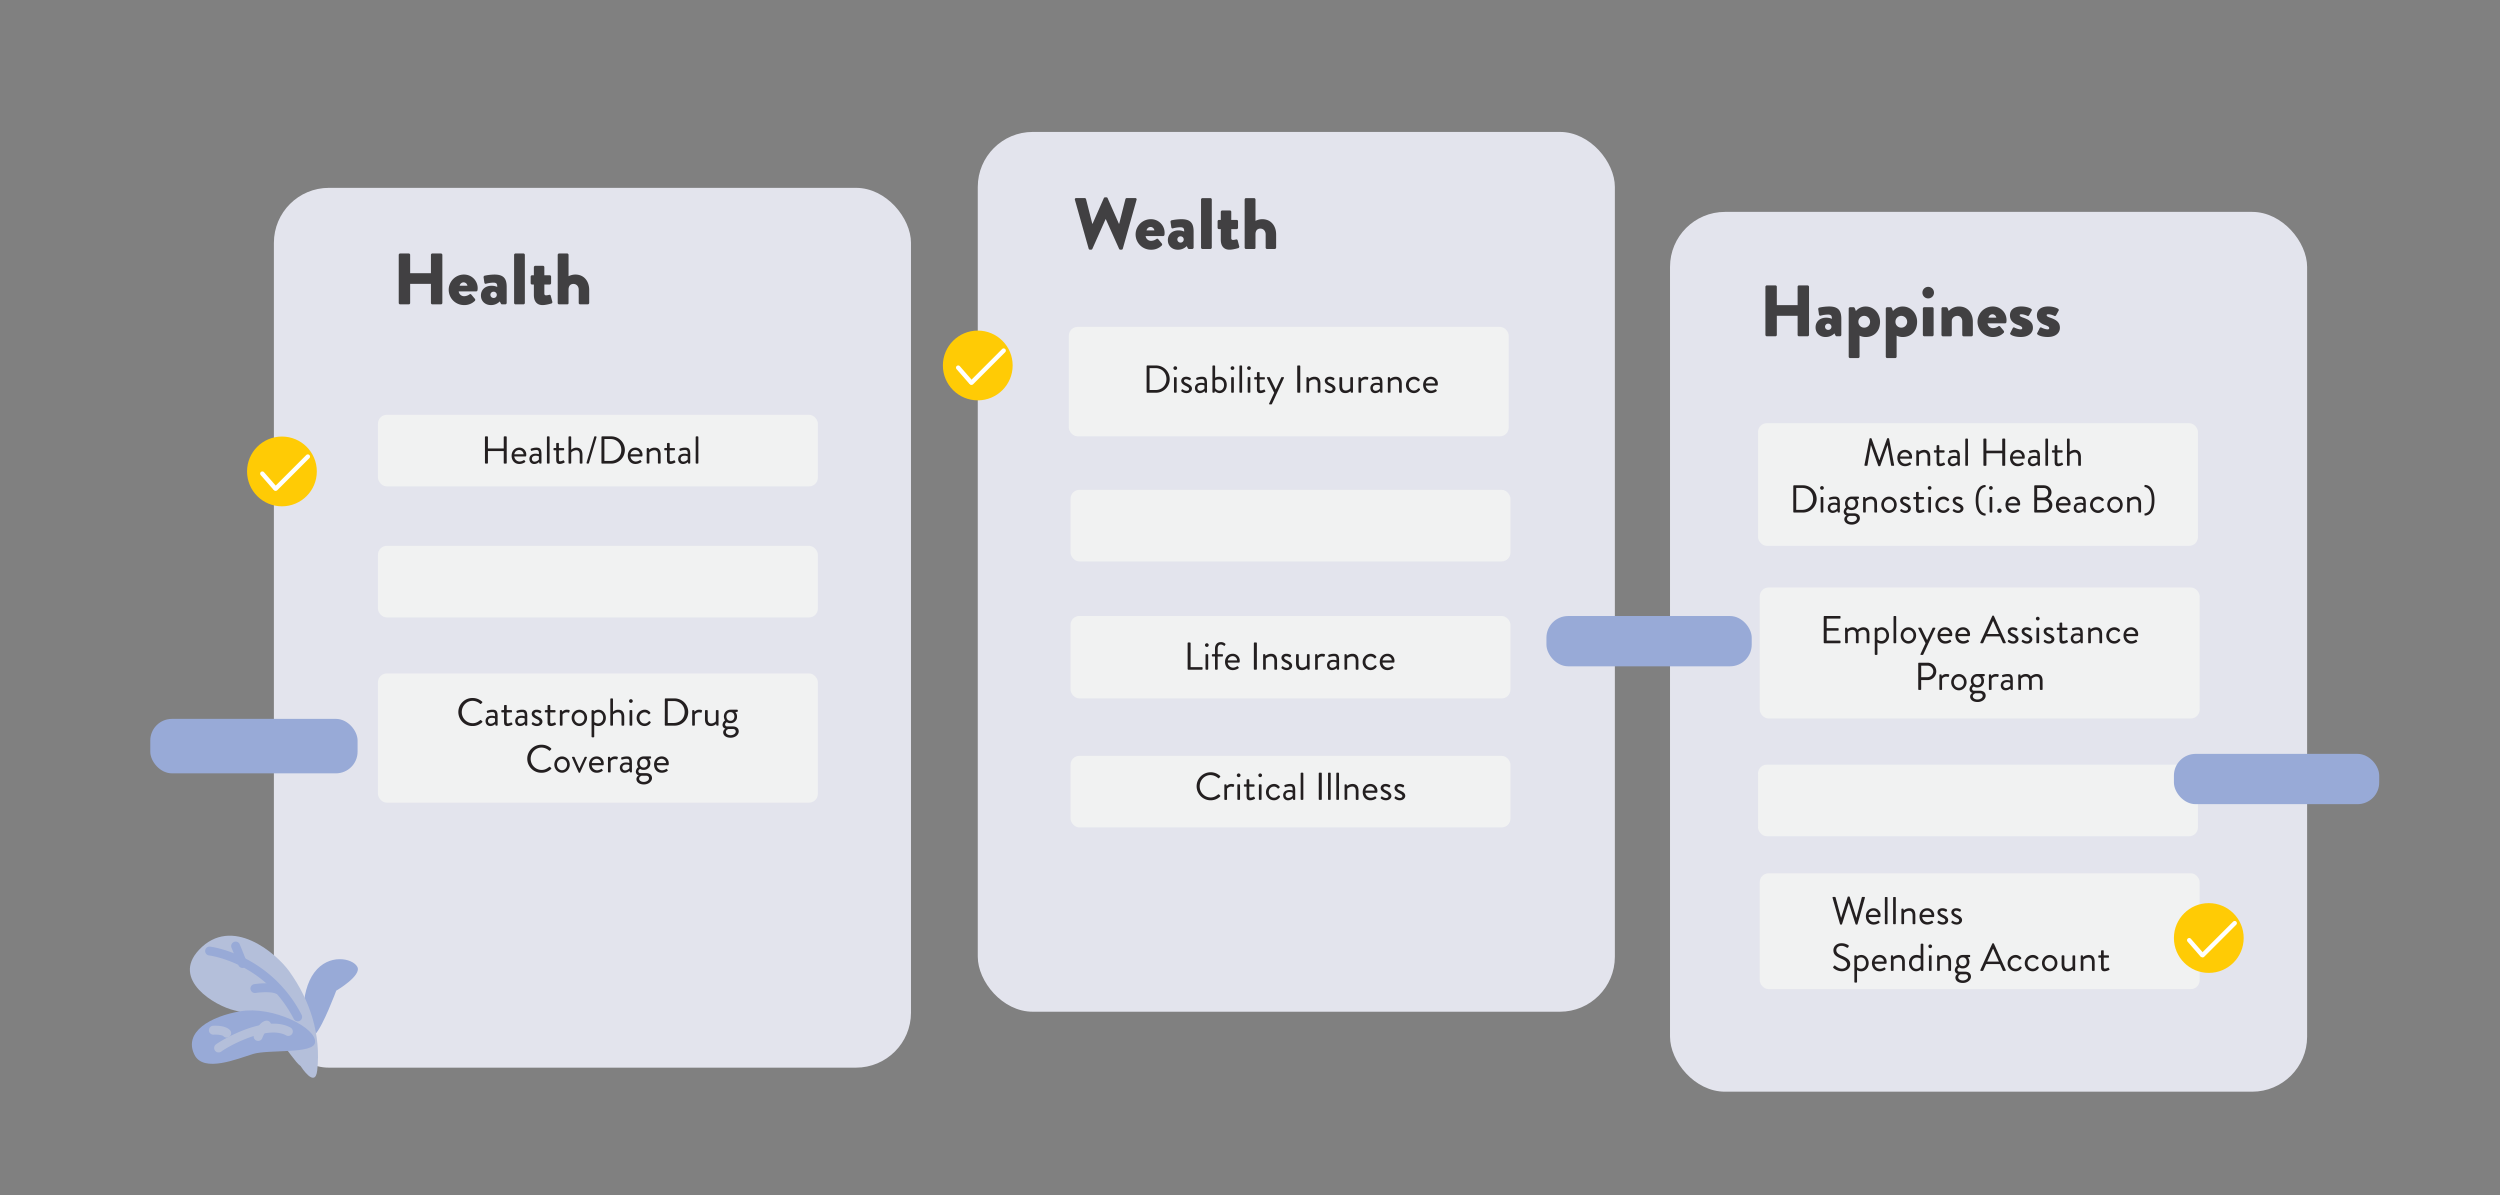 <?xml version="1.0" encoding="utf-8"?><svg id="Layer_1" data-name="Layer 1" xmlns="http://www.w3.org/2000/svg" viewBox="0 0 3403.12 1626.77"><rect x="0" y="0" width="3403.12" height="1626.77" fill="#808080" stroke="none"/><defs><style>.cls-1{fill:#e3e4ed;}.cls-2{fill:#98aad7;}.cls-3{fill:#f1f2f2;}.cls-4{fill:#b4bfda;}.cls-5{fill:#ffcb05;}.cls-6{fill:none;stroke:#fff;stroke-linecap:round;stroke-miterlimit:10;stroke-width:6px;}.cls-7{fill:#231f20;}.cls-8{fill:#414042;}</style></defs><rect class="cls-1" x="372.83" y="255.72" width="867.25" height="1197.63" rx="74.85"/><rect class="cls-1" x="1330.99" y="179.59" width="867.25" height="1197.63" rx="74.85"/><rect class="cls-1" x="2273.31" y="288.44" width="867.25" height="1197.63" rx="74.85"/><rect class="cls-2" x="204.57" y="978.57" width="282.19" height="74.14" rx="29.5"/><rect class="cls-2" x="2105.08" y="838.56" width="279.45" height="68.44" rx="29.5"/><rect class="cls-3" x="1454.93" y="444.99" width="598.81" height="148.97" rx="12"/><rect class="cls-3" x="1457.29" y="666.81" width="598.81" height="97.44" rx="12"/><rect class="cls-3" x="1457.29" y="838.49" width="598.81" height="112.21" rx="12"/><path class="cls-2" d="M420,1408.46c-8.86-6-12.35-57.63,7.86-84.64,19.54-26.1,51.84-19.71,58.49-7.81s-28.66,32.56-28.66,32.56-17.86,48.15-28.65,59.38S420,1408.46,420,1408.46Z"/><path class="cls-4" d="M409.24,1451.2c-14.43-10.12-37.75-64-89.87-75.77-26.84-6.09-86.55-41.73-48.66-82.26,44.84-48,105.75,4.94,123,29C423,1363,437,1409.36,431.82,1457,429.05,1482.71,409.24,1451.2,409.24,1451.2Z"/><path class="cls-2" d="M264.63,1435.68c-15.1-31.1,22.09-52.15,62.39-59.07,44.26-7.61,104.63,22.52,101.8,42.62-2.24,15.86-63.16,9.08-84.18,15.46S276.86,1460.89,264.63,1435.68Z"/><path class="cls-2" d="M407,1390a6.08,6.08,0,0,1-7.14-3c-16.65-32.13-41.12-56.43-72.72-72.25-23.7-11.85-42.76-14.21-43-14.23a6.06,6.06,0,0,1,1.4-12c.84.1,21,2.53,46.5,15.2a176.6,176.6,0,0,1,78.54,77.74,6.07,6.07,0,0,1-2.6,8.17A6.55,6.55,0,0,1,407,1390Z"/><path class="cls-2" d="M331.91,1317.33a6.07,6.07,0,0,1-7.56-4c-.8-2.63-6-15.58-9.16-23.13a6.06,6.06,0,1,1,11.2-4.63c.85,2,8.33,20.18,9.56,24.24A6.07,6.07,0,0,1,331.91,1317.33Z"/><path class="cls-2" d="M379.47,1352.74a6,6,0,0,1-4.19-.25c-6.09-2.67-20-1.93-27.38-.84a6.06,6.06,0,1,1-1.79-12c2.29-.35,22.77-3.22,34,1.72a6.06,6.06,0,0,1-.68,11.35Z"/><path class="cls-4" d="M394.3,1409.93a6,6,0,0,1-4.68-.48c-25.31-13.92-76.3,13.14-88.48,22a6.06,6.06,0,0,1-7.15-9.79c10.11-7.38,68.39-41.07,101.47-22.88a6.06,6.06,0,0,1-1.16,11.11Z"/><path class="cls-4" d="M310.35,1412.18a6.05,6.05,0,0,1-6.13-1.6c-1.58-1.63-8.43-2.48-13.5-2.15a6.06,6.06,0,0,1-.82-12.09c2.73-.19,16.67-.78,23.05,5.83a6.06,6.06,0,0,1-.16,8.57A6,6,0,0,1,310.35,1412.18Z"/><path class="cls-4" d="M353.13,1416.69a6,6,0,0,1-3.89-.13,6.05,6.05,0,0,1-3.54-7.8c2-5.28,7.55-17.75,16.18-19.28a6.06,6.06,0,0,1,2.27,11.91c-1.73.87-5.15,6.47-7.1,11.64A6.09,6.09,0,0,1,353.13,1416.69Z"/><circle class="cls-5" cx="383.78" cy="641.74" r="47.49"/><line class="cls-6" x1="357.12" y1="644.72" x2="374.5" y2="664.63"/><line class="cls-6" x1="419.02" y1="621.51" x2="375.35" y2="665.18"/><path class="cls-7" d="M1560.82,498.5a1,1,0,0,1,1-1h11.87a18.55,18.55,0,1,1,0,37.1h-11.87a1,1,0,0,1-1-1Zm12,32.43c8.7,0,15-6.2,15-14.94s-6.3-14.89-15-14.89h-8v29.83Z"/><path class="cls-7" d="M1597.33,501.1a2.52,2.52,0,1,1,2.5,2.49A2.51,2.51,0,0,1,1597.33,501.1Zm.75,13.3a1,1,0,0,1,1-1h1.65a1,1,0,0,1,1,1v19.18a1,1,0,0,1-1,1h-1.65a1,1,0,0,1-1-1Z"/><path class="cls-7" d="M1608,531.62c.21-.31.58-1.06.74-1.32a1,1,0,0,1,1.43-.16,9,9,0,0,0,5,1.85c2.17,0,3.45-1.11,3.45-2.54,0-1.85-1.59-2.7-4.67-4.24-2.81-1.38-6-3.23-6-6.84,0-2.22,1.8-5.51,6.73-5.51a10.76,10.76,0,0,1,5.88,1.65,1.27,1.27,0,0,1,.32,1.64l-.42.85a1.16,1.16,0,0,1-1.54.47,10.57,10.57,0,0,0-4.24-1.27c-2.38,0-3,1.22-3,2.12,0,1.75,1.75,2.54,3.92,3.61,3.66,1.74,6.94,3.39,6.94,7.2,0,3.08-3,6-7.31,6a10.77,10.77,0,0,1-6.89-2.38A1.08,1.08,0,0,1,1608,531.62Z"/><path class="cls-7" d="M1635.07,521.13a17.32,17.32,0,0,1,4.5.69c.06-3.92-.42-5.72-3.44-5.72a18.65,18.65,0,0,0-6.36,1.16c-.53.21-.85,0-1-.53l-.42-1.32a.86.86,0,0,1,.58-1.17,19.88,19.88,0,0,1,7.37-1.38c5.4,0,6.73,2.76,6.73,9v11.76a1,1,0,0,1-1,1h-1c-.58,0-.74-.32-.9-.79l-.42-1.44a9.16,9.16,0,0,1-6.57,2.76c-3.71,0-6.52-2.7-6.52-6.94C1626.59,524.15,1629.61,521.13,1635.07,521.13Zm-1.38,10.81a7.5,7.5,0,0,0,5.83-3v-4.18a9.5,9.5,0,0,0-4.45-.85c-3,0-5.09,1.48-5.09,4.24A3.57,3.57,0,0,0,1633.69,531.94Z"/><path class="cls-7" d="M1650.44,498.5a1,1,0,0,1,1-1h1.64a1,1,0,0,1,1,1v15.74a11.32,11.32,0,0,1,5.67-1.38c6.36,0,10.17,4.88,10.17,11.08s-4.24,11.18-9.64,11.18a9.47,9.47,0,0,1-6.52-2.81l-.32,1.43a1,1,0,0,1-.9.85h-1.11a1,1,0,0,1-1-1Zm9.49,33.28c3.86,0,6.3-3.65,6.3-7.79s-2.33-7.58-6.94-7.58a11.36,11.36,0,0,0-5.14,1.28v10.59S1656.11,531.78,1659.93,531.78Z"/><path class="cls-7" d="M1675.19,501.1a2.52,2.52,0,1,1,2.49,2.49A2.5,2.5,0,0,1,1675.19,501.1Zm.74,13.3a1,1,0,0,1,1-1h1.64a1,1,0,0,1,1,1v19.18a1,1,0,0,1-1,1h-1.64a1,1,0,0,1-1-1Z"/><path class="cls-7" d="M1687.17,498.5a1,1,0,0,1,1-1h1.64a1,1,0,0,1,1,1v35.08a1,1,0,0,1-1,1h-1.64a1,1,0,0,1-1-1Z"/><path class="cls-7" d="M1697.66,501.1a2.52,2.52,0,1,1,2.49,2.49A2.51,2.51,0,0,1,1697.66,501.1Zm.74,13.3a1,1,0,0,1,1-1h1.64a1,1,0,0,1,1,1v19.18a1,1,0,0,1-1,1h-1.64a1,1,0,0,1-1-1Z"/><path class="cls-7" d="M1711,516.57h-2.71a1,1,0,0,1-1-1V514.4a1,1,0,0,1,1-1H1711v-5.88a1,1,0,0,1,1-1l1.7-.1a1,1,0,0,1,.95,1v6h6.15a1,1,0,0,1,1,1v1.17a1,1,0,0,1-1,1h-6.15V529c0,2.12.53,2.55,1.75,2.55a10.12,10.12,0,0,0,3.87-1.17c.79-.42,1-.11,1.27.32l.8,1.32c.37.64.21,1-.38,1.33a13.78,13.78,0,0,1-6.09,1.8c-4.24,0-4.87-2.54-4.87-5.83Z"/><path class="cls-7" d="M1724.69,514.56c-.32-.69,0-1.17.8-1.17h2.33a1,1,0,0,1,.9.59l7.84,16.21h.06L1744,514a1.1,1.1,0,0,1,.91-.59h2c.79,0,1.17.53.79,1.22l-16.26,35.24a1.13,1.13,0,0,1-.9.64h-2a.86.86,0,0,1-.84-1.33l6.78-14.62Z"/><path class="cls-7" d="M1765.82,498.5a1,1,0,0,1,1-1H1769a1,1,0,0,1,1,1v35.08a1,1,0,0,1-1,1h-2.12a1,1,0,0,1-1-1Z"/><path class="cls-7" d="M1778.43,514.4a1,1,0,0,1,1-1h1a.77.77,0,0,1,.84.64l.48,1.64a11.82,11.82,0,0,1,7.42-2.81c6.15,0,8.22,4,8.22,9.54v11.18a1,1,0,0,1-1,1h-1.7a1,1,0,0,1-1-1V522.4c0-4-1.81-6-4.77-6a10.44,10.44,0,0,0-6.84,3v14.15a1,1,0,0,1-1,1h-1.64a1,1,0,0,1-1-1Z"/><path class="cls-7" d="M1803.4,531.62c.21-.31.58-1.06.74-1.32a1,1,0,0,1,1.43-.16,9,9,0,0,0,5,1.85c2.17,0,3.44-1.11,3.44-2.54,0-1.85-1.58-2.7-4.66-4.24-2.81-1.38-6-3.23-6-6.84,0-2.22,1.8-5.51,6.73-5.51a10.76,10.76,0,0,1,5.88,1.65,1.27,1.27,0,0,1,.32,1.64l-.42.85a1.16,1.16,0,0,1-1.54.47,10.57,10.57,0,0,0-4.24-1.27c-2.38,0-3,1.22-3,2.12,0,1.75,1.75,2.54,3.92,3.61,3.66,1.74,6.94,3.39,6.94,7.2,0,3.08-3,6-7.31,6a10.77,10.77,0,0,1-6.89-2.38A1.08,1.08,0,0,1,1803.4,531.62Z"/><path class="cls-7" d="M1823.27,514.4a1,1,0,0,1,1-1H1826a1,1,0,0,1,1,1v11.18c0,4,1.8,6,4.77,6a8.39,8.39,0,0,0,6.31-3V514.4a1,1,0,0,1,1-1h1.64a1,1,0,0,1,1,1v19.18a1,1,0,0,1-1,1h-1c-.58,0-.8-.37-1-.9l-.37-1.38a9.67,9.67,0,0,1-6.89,2.81c-6.14,0-8.21-4-8.21-9.59Z"/><path class="cls-7" d="M1849.24,514.4a1,1,0,0,1,1-1h1a.9.9,0,0,1,.9.74l.43,1.54a7.83,7.83,0,0,1,6.36-2.81c1.59,0,4.24.27,3.71,1.75l-.64,1.8c-.26.69-.74.69-1.27.48a5.52,5.52,0,0,0-2.07-.42,6.79,6.79,0,0,0-5.77,3v14.15a1,1,0,0,1-1,1h-1.64a1,1,0,0,1-1-1Z"/><path class="cls-7" d="M1873.88,521.13a17.45,17.45,0,0,1,4.51.69c0-3.92-.43-5.72-3.45-5.72a18.76,18.76,0,0,0-6.36,1.16c-.53.21-.84,0-1-.53l-.43-1.32a.86.86,0,0,1,.59-1.17,19.8,19.8,0,0,1,7.36-1.38c5.41,0,6.73,2.76,6.73,9v11.76a1,1,0,0,1-1,1h-1c-.58,0-.74-.32-.9-.79l-.43-1.44a9.14,9.14,0,0,1-6.57,2.76c-3.71,0-6.52-2.7-6.52-6.94C1865.4,524.15,1868.43,521.13,1873.88,521.13Zm-1.37,10.81a7.48,7.48,0,0,0,5.82-3v-4.18a9.44,9.44,0,0,0-4.45-.85c-3,0-5.08,1.48-5.08,4.24A3.57,3.57,0,0,0,1872.51,531.94Z"/><path class="cls-7" d="M1889.2,514.4a1,1,0,0,1,1-1h1a.77.77,0,0,1,.84.64l.48,1.64a11.82,11.82,0,0,1,7.42-2.81c6.15,0,8.21,4,8.21,9.54v11.18a1,1,0,0,1-1,1h-1.7a1,1,0,0,1-1-1V522.4c0-4-1.8-6-4.77-6a10.43,10.43,0,0,0-6.83,3v14.15a1,1,0,0,1-1,1h-1.64a1,1,0,0,1-1-1Z"/><path class="cls-7" d="M1924.76,512.86a9.15,9.15,0,0,1,7.58,3.71,1,1,0,0,1-.21,1.49l-1,.84c-.79.75-1.06.22-1.53-.21a6.53,6.53,0,0,0-4.88-2.22,7.19,7.19,0,0,0-7,7.52c0,4.24,3,7.63,7,7.63,3.18,0,4.4-1.59,5.61-2.75.64-.64,1-.53,1.59-.11l.59.43a1.06,1.06,0,0,1,.37,1.48,9.52,9.52,0,0,1-8.11,4.45A10.89,10.89,0,0,1,1913.85,524,11.17,11.17,0,0,1,1924.76,512.86Z"/><path class="cls-7" d="M1947.66,512.86a9.36,9.36,0,0,1,9.59,9.7,11.47,11.47,0,0,1-.11,1.43,1,1,0,0,1-1,.9h-15.26a7.44,7.44,0,0,0,7.1,6.89,10.11,10.11,0,0,0,5.25-1.59c.74-.42,1.06-.69,1.48-.1.32.42.58.79.9,1.22s.58.79-.21,1.37a13.13,13.13,0,0,1-7.79,2.44c-6.41,0-10.39-5-10.39-11.13S1941.25,512.86,1947.66,512.86Zm5.93,9.07a6.11,6.11,0,0,0-5.93-5.83,6.59,6.59,0,0,0-6.68,5.83Z"/><rect class="cls-3" x="514.51" y="564.66" width="598.81" height="97.44" rx="12"/><path class="cls-7" d="M660.12,595a1,1,0,0,1,1-1h2.06a1,1,0,0,1,1,1v15.48h21.52V595a1,1,0,0,1,1-1h2.07a1,1,0,0,1,1,1v35.09a1,1,0,0,1-1,1h-2.07a1,1,0,0,1-1-1V614H664.2v16.06a1,1,0,0,1-1,1h-2.06a1,1,0,0,1-1-1Z"/><path class="cls-7" d="M706.81,609.33a9.36,9.36,0,0,1,9.59,9.7,13.74,13.74,0,0,1-.1,1.43,1,1,0,0,1-1,.9H700.08a7.44,7.44,0,0,0,7.1,6.89,10,10,0,0,0,5.25-1.59c.74-.42,1.06-.69,1.48-.1.32.42.59.79.9,1.22s.59.79-.21,1.37a13.13,13.13,0,0,1-7.79,2.44c-6.41,0-10.39-5-10.39-11.13S700.4,609.33,706.81,609.33Zm5.94,9.07a6.13,6.13,0,0,0-5.94-5.83,6.59,6.59,0,0,0-6.68,5.83Z"/><path class="cls-7" d="M729.12,617.6a17.45,17.45,0,0,1,4.51.69c0-3.92-.43-5.72-3.45-5.72a18.76,18.76,0,0,0-6.36,1.16c-.53.21-.84-.05-1-.53l-.43-1.32a.86.86,0,0,1,.59-1.17,19.8,19.8,0,0,1,7.36-1.38c5.41,0,6.73,2.76,6.73,9v11.77a1,1,0,0,1-1,1h-1c-.58,0-.74-.32-.9-.79l-.43-1.43a9.18,9.18,0,0,1-6.57,2.75c-3.71,0-6.52-2.7-6.52-6.94C720.64,620.62,723.67,617.6,729.12,617.6Zm-1.37,10.81a7.52,7.52,0,0,0,5.83-3v-4.18a9.52,9.52,0,0,0-4.46-.85c-3,0-5.08,1.48-5.08,4.24A3.57,3.57,0,0,0,727.75,628.41Z"/><path class="cls-7" d="M744.49,595a1,1,0,0,1,1-1h1.64a1,1,0,0,1,1,1v35.09a1,1,0,0,1-1,1H745.5a1,1,0,0,1-1-1Z"/><path class="cls-7" d="M757.11,613h-2.7a1,1,0,0,1-1-1v-1.17a1,1,0,0,1,1-1h2.7V604a1,1,0,0,1,1-1l1.69-.11a1,1,0,0,1,1,1v6h6.15a1,1,0,0,1,1,1V612a1,1,0,0,1-1,1h-6.15v12.4c0,2.12.53,2.55,1.75,2.55a10.12,10.12,0,0,0,3.87-1.17c.8-.42,1-.1,1.27.32l.8,1.33c.37.63.21.95-.37,1.32a13.83,13.83,0,0,1-6.1,1.8c-4.24,0-4.87-2.54-4.87-5.83Z"/><path class="cls-7" d="M773.91,595a1,1,0,0,1,1-1h1.64a1,1,0,0,1,1,1v17.17a10.79,10.79,0,0,1,7.1-2.81c5.24,0,8.21,3.34,8.21,9.54v11.19a1,1,0,0,1-1,1h-1.69a1,1,0,0,1-1-1V618.87c0-4-1.8-6-4.77-6a10.32,10.32,0,0,0-6.83,3v14.21a1,1,0,0,1-1,1h-1.64a1,1,0,0,1-1-1Z"/><path class="cls-7" d="M808.89,594.66a1,1,0,0,1,1-.69H811a1,1,0,0,1,1,1.32l-10.33,35.08a1.12,1.12,0,0,1-1,.69h-1.22a1,1,0,0,1-1-1.32Z"/><path class="cls-7" d="M818.75,595a1,1,0,0,1,1-1h11.87a18.55,18.55,0,1,1,0,37.09H819.7a1,1,0,0,1-1-1Zm12,32.44c8.69,0,15-6.2,15-14.95s-6.31-14.89-15-14.89h-8v29.84Z"/><path class="cls-7" d="M865,609.33a9.36,9.36,0,0,1,9.59,9.7,13.74,13.74,0,0,1-.1,1.43,1,1,0,0,1-1,.9H858.23a7.44,7.44,0,0,0,7.1,6.89,10,10,0,0,0,5.25-1.59c.74-.42,1.06-.69,1.48-.1.32.42.59.79.9,1.22s.59.79-.21,1.37a13.13,13.13,0,0,1-7.79,2.44c-6.41,0-10.39-5-10.39-11.13S858.55,609.33,865,609.33Zm5.94,9.07a6.13,6.13,0,0,0-5.94-5.83,6.59,6.59,0,0,0-6.68,5.83Z"/><path class="cls-7" d="M880.33,610.87a1,1,0,0,1,1-1h1a.77.77,0,0,1,.84.64l.48,1.64a11.82,11.82,0,0,1,7.42-2.81c6.15,0,8.21,4,8.21,9.54v11.19a1,1,0,0,1-1,1h-1.7a1,1,0,0,1-1-1V618.87c0-4-1.8-6-4.77-6a10.43,10.43,0,0,0-6.83,3v14.15a1,1,0,0,1-1,1h-1.64a1,1,0,0,1-1-1Z"/><path class="cls-7" d="M907.94,613h-2.7a1,1,0,0,1-1-1v-1.17a1,1,0,0,1,1-1h2.7V604a1,1,0,0,1,1-1l1.7-.11a1,1,0,0,1,1,1v6h6.15a1,1,0,0,1,1,1V612a1,1,0,0,1-1,1H911.6v12.4c0,2.12.53,2.55,1.75,2.55a10.17,10.17,0,0,0,3.87-1.17c.79-.42,1-.1,1.27.32l.79,1.33c.38.63.22.95-.37,1.32a13.78,13.78,0,0,1-6.09,1.8c-4.24,0-4.88-2.54-4.88-5.83Z"/><path class="cls-7" d="M931.63,617.6a17.45,17.45,0,0,1,4.51.69c.05-3.92-.43-5.72-3.45-5.72a18.76,18.76,0,0,0-6.36,1.16c-.53.21-.84-.05-1-.53l-.43-1.32a.86.86,0,0,1,.59-1.17,19.8,19.8,0,0,1,7.36-1.38c5.41,0,6.73,2.76,6.73,9v11.77a1,1,0,0,1-1,1h-1c-.58,0-.74-.32-.9-.79l-.43-1.43a9.18,9.18,0,0,1-6.57,2.75c-3.71,0-6.51-2.7-6.51-6.94C923.16,620.62,926.18,617.6,931.63,617.6Zm-1.37,10.81a7.52,7.52,0,0,0,5.83-3v-4.18a9.52,9.52,0,0,0-4.46-.85c-3,0-5.08,1.48-5.08,4.24A3.57,3.57,0,0,0,930.26,628.41Z"/><path class="cls-7" d="M947,595a1,1,0,0,1,1-1h1.64a1,1,0,0,1,1,1v35.09a1,1,0,0,1-1,1H948a1,1,0,0,1-1-1Z"/><rect class="cls-3" x="514.51" y="743.04" width="598.81" height="97.44" rx="12"/><rect class="cls-3" x="514.51" y="916.72" width="598.81" height="175.89" rx="12"/><path class="cls-7" d="M643.43,950.18a18.6,18.6,0,0,1,12.83,4.93,1,1,0,0,1,0,1.48L654.88,958c-.42.53-.85.48-1.38,0a16,16,0,0,0-10.12-4c-8.37,0-14.78,7-14.78,15.27a15,15,0,0,0,14.78,15.2c4.61,0,7.31-1.85,10.12-4a1,1,0,0,1,1.28-.16l1.59,1.43a1,1,0,0,1-.06,1.43,18.17,18.17,0,0,1-12.88,5.14,19.08,19.08,0,1,1,0-38.15Z"/><path class="cls-7" d="M669.41,974.34a17.42,17.42,0,0,1,4.5.69c.05-3.92-.42-5.72-3.44-5.72a18.65,18.65,0,0,0-6.36,1.16c-.53.22-.85-.05-1-.53l-.42-1.32c-.22-.64.1-1,.58-1.17a20,20,0,0,1,7.36-1.37c5.41,0,6.73,2.75,6.73,8.95V986.8a1,1,0,0,1-1,1h-1c-.58,0-.74-.32-.9-.79l-.42-1.43a9.22,9.22,0,0,1-6.57,2.75c-3.71,0-6.52-2.7-6.52-6.94C660.93,977.36,664,974.34,669.41,974.34ZM668,985.15a7.53,7.53,0,0,0,5.83-3V978a9.5,9.5,0,0,0-4.45-.85c-3,0-5.09,1.49-5.09,4.24A3.57,3.57,0,0,0,668,985.15Z"/><path class="cls-7" d="M686.1,969.79h-2.7a1,1,0,0,1-1-1v-1.17a1,1,0,0,1,1-1h2.7v-5.89a1,1,0,0,1,1-1l1.69-.11a1,1,0,0,1,1,1v6h6.15a1,1,0,0,1,1,1v1.17a1,1,0,0,1-1,1h-6.15v12.4c0,2.12.53,2.54,1.75,2.54a10,10,0,0,0,3.87-1.17c.79-.42,1-.1,1.27.32l.79,1.33c.37.63.21.95-.37,1.32a13.78,13.78,0,0,1-6.09,1.8c-4.24,0-4.88-2.54-4.88-5.83Z"/><path class="cls-7" d="M709.79,974.34a17.45,17.45,0,0,1,4.51.69c.05-3.92-.43-5.72-3.45-5.72a18.76,18.76,0,0,0-6.36,1.16c-.53.22-.85-.05-1-.53l-.43-1.32c-.21-.64.11-1,.58-1.17a20,20,0,0,1,7.37-1.37c5.41,0,6.73,2.75,6.73,8.95V986.8a1,1,0,0,1-1,1h-1c-.59,0-.74-.32-.9-.79l-.43-1.43a9.18,9.18,0,0,1-6.57,2.75c-3.71,0-6.52-2.7-6.52-6.94C701.31,977.36,704.33,974.34,709.79,974.34Zm-1.38,10.81a7.53,7.53,0,0,0,5.83-3V978a9.47,9.47,0,0,0-4.45-.85c-3,0-5.09,1.49-5.09,4.24A3.58,3.58,0,0,0,708.41,985.15Z"/><path class="cls-7" d="M723.84,984.84c.21-.32.58-1.06.74-1.33a1,1,0,0,1,1.43-.16,8.93,8.93,0,0,0,5,1.86c2.17,0,3.45-1.12,3.45-2.55,0-1.85-1.59-2.7-4.67-4.24-2.81-1.37-6-3.23-6-6.83,0-2.23,1.8-5.51,6.73-5.51a10.77,10.77,0,0,1,5.88,1.64,1.27,1.27,0,0,1,.32,1.64l-.42.85a1.18,1.18,0,0,1-1.54.48,10.51,10.51,0,0,0-4.24-1.28c-2.38,0-3,1.22-3,2.12,0,1.75,1.75,2.55,3.92,3.61,3.66,1.75,6.94,3.39,6.94,7.21,0,3.07-3,6-7.31,6A10.77,10.77,0,0,1,724.1,986,1.05,1.05,0,0,1,723.84,984.84Z"/><path class="cls-7" d="M745.35,969.79h-2.7a1,1,0,0,1-1-1v-1.17a1,1,0,0,1,1-1h2.7v-5.89a1,1,0,0,1,1-1l1.7-.11a1,1,0,0,1,1,1v6h6.15a1,1,0,0,1,1,1v1.17a1,1,0,0,1-1,1H749v12.4c0,2.12.53,2.54,1.75,2.54a10,10,0,0,0,3.87-1.17c.79-.42,1-.1,1.27.32l.8,1.33c.37.63.21.95-.38,1.32a13.78,13.78,0,0,1-6.09,1.8c-4.24,0-4.88-2.54-4.88-5.83Z"/><path class="cls-7" d="M762.1,967.61a1,1,0,0,1,1-1h1a.9.9,0,0,1,.9.74l.42,1.53a7.84,7.84,0,0,1,6.36-2.8c1.59,0,4.24.26,3.71,1.74l-.64,1.81c-.26.68-.74.68-1.27.47a5.46,5.46,0,0,0-2.06-.42,6.81,6.81,0,0,0-5.78,3V986.8a1,1,0,0,1-1,1h-1.64a1,1,0,0,1-1-1Z"/><path class="cls-7" d="M788.66,966.08c5.88,0,10.54,5.08,10.54,11.07s-4.66,11.18-10.54,11.18-10.55-5.08-10.55-11.18S782.77,966.08,788.66,966.08Zm0,18.81c3.86,0,6.88-3.45,6.88-7.74s-3-7.58-6.88-7.58-6.89,3.4-6.89,7.58S784.79,984.89,788.66,984.89Z"/><path class="cls-7" d="M808.9,1002.69a1,1,0,0,1-1,1h-1.64a1,1,0,0,1-1-1V967.61a1,1,0,0,1,1-1h1.11c.48,0,.64.16.85.68l.37,1a9.46,9.46,0,0,1,6.15-2.22c5.78,0,10,5.08,10,11.18s-4.35,11.07-10.18,11.07a9.61,9.61,0,0,1-5.67-1.75Zm5.19-17.91c4.09,0,6.95-3.34,6.95-7.58s-2.44-7.79-6.68-7.79A7.2,7.2,0,0,0,809,972v10.92A8.91,8.91,0,0,0,814.09,984.78Z"/><path class="cls-7" d="M830.79,951.71a1,1,0,0,1,1-1h1.64a1,1,0,0,1,1,1v17.17a10.84,10.84,0,0,1,7.1-2.8c5.24,0,8.21,3.33,8.21,9.53V986.8a1,1,0,0,1-1,1h-1.7a1,1,0,0,1-1-1V975.61c0-4-1.8-6-4.77-6a10.35,10.35,0,0,0-6.83,3V986.8a1,1,0,0,1-1,1H831.8a1,1,0,0,1-1-1Z"/><path class="cls-7" d="M856.28,954.31a2.52,2.52,0,1,1,2.49,2.49A2.5,2.5,0,0,1,856.28,954.31Zm.74,13.3a1,1,0,0,1,1-1h1.64a1,1,0,0,1,1,1V986.8a1,1,0,0,1-1,1H858a1,1,0,0,1-1-1Z"/><path class="cls-7" d="M877.53,966.08a9.15,9.15,0,0,1,7.58,3.71,1,1,0,0,1-.21,1.48l-1,.85c-.79.74-1.06.21-1.53-.22a6.57,6.57,0,0,0-4.88-2.22,7.2,7.2,0,0,0-7.05,7.52c0,4.24,3,7.64,7,7.64,3.18,0,4.4-1.59,5.62-2.76.63-.64,1-.53,1.59-.11l.58.43a1.06,1.06,0,0,1,.37,1.48,9.48,9.48,0,0,1-8.11,4.45,10.89,10.89,0,0,1-10.86-11.07A11.16,11.16,0,0,1,877.53,966.08Z"/><path class="cls-7" d="M905,951.71a1,1,0,0,1,1-1h11.87a18.55,18.55,0,1,1,0,37.09H905.94a1,1,0,0,1-1-1Zm12,32.44c8.7,0,15-6.2,15-14.95s-6.3-14.89-15-14.89H909v29.84Z"/><path class="cls-7" d="M942.25,967.61a1,1,0,0,1,1-1h1a.89.89,0,0,1,.9.74l.43,1.53a7.84,7.84,0,0,1,6.36-2.8c1.59,0,4.24.26,3.71,1.74l-.64,1.81c-.27.68-.74.68-1.27.47a5.52,5.52,0,0,0-2.07-.42,6.81,6.81,0,0,0-5.78,3V986.8a1,1,0,0,1-1,1h-1.65a1,1,0,0,1-1-1Z"/><path class="cls-7" d="M959.68,967.61a1,1,0,0,1,1-1h1.7a1,1,0,0,1,1,1v11.18c0,4,1.81,6,4.77,6a8.39,8.39,0,0,0,6.31-3V967.61a1,1,0,0,1,1-1h1.64a1,1,0,0,1,1,1V986.8a1,1,0,0,1-1,1h-1c-.58,0-.79-.37-1-.9l-.37-1.38a9.67,9.67,0,0,1-6.89,2.81c-6.15,0-8.22-4-8.22-9.59Z"/><path class="cls-7" d="M987.08,980.7a9.34,9.34,0,0,1-1.69-5.3c0-4.93,3.44-9.32,9-9.32h8.95a1,1,0,0,1,1,1v.9c0,.38-.21.85-.59.9l-2.86.59s2.39,1.75,2.39,5.93a8.71,8.71,0,0,1-8.9,9,8.4,8.4,0,0,1-5-1.32s-2.33,1.06-2.33,3.18a2.62,2.62,0,0,0,2.91,2.59h7.63c4.46,0,8,2.18,8,6.79,0,4.39-4.55,8.58-11,8.58-7.1,0-10.17-3.81-10.17-7.31A5.72,5.72,0,0,1,987.4,992v-.16a5.11,5.11,0,0,1-3.87-5A7.56,7.56,0,0,1,987.08,980.7Zm7.37,20.09c3.5,0,7.1-2,7.1-5,0-.69-.32-3.44-4-3.44h-5.88s-3.55,1-3.55,4.08C988.09,998.93,990.85,1000.79,994.45,1000.79Zm5.25-25.49c0-3.5-2.12-5.94-5.3-5.94s-5.57,2.44-5.57,5.94,2.34,5.93,5.57,5.93S999.7,978.79,999.7,975.3Z"/><path class="cls-7" d="M737.3,1013.78a18.6,18.6,0,0,1,12.82,4.93,1,1,0,0,1,0,1.48l-1.43,1.43c-.42.53-.84.48-1.37,0a16,16,0,0,0-10.13-4c-8.37,0-14.78,7.05-14.78,15.27a15,15,0,0,0,14.78,15.2c4.61,0,7.32-1.85,10.13-4a1,1,0,0,1,1.27-.16l1.59,1.43a1,1,0,0,1-.06,1.43,18.16,18.16,0,0,1-12.87,5.14,19.08,19.08,0,1,1,0-38.15Z"/><path class="cls-7" d="M765.07,1029.68c5.88,0,10.55,5.08,10.55,11.07s-4.67,11.18-10.55,11.18-10.55-5.08-10.55-11.18S759.19,1029.68,765.07,1029.68Zm0,18.81c3.87,0,6.89-3.45,6.89-7.74s-3-7.58-6.89-7.58-6.89,3.4-6.89,7.58S761.2,1048.49,765.07,1048.49Z"/><path class="cls-7" d="M778.69,1031.43c-.32-.69,0-1.22.8-1.22h1.64a1,1,0,0,1,1,.58l6.57,15.16h.06l7-15.16a1,1,0,0,1,.9-.58H798c.8,0,1.11.53.8,1.22l-9.07,20a.92.92,0,0,1-.9.53h-.26a.92.92,0,0,1-.9-.53Z"/><path class="cls-7" d="M812.24,1029.68a9.35,9.35,0,0,1,9.59,9.69,11.63,11.63,0,0,1-.11,1.44,1,1,0,0,1-1,.9H805.51a7.44,7.44,0,0,0,7.1,6.89,10.11,10.11,0,0,0,5.25-1.59c.74-.43,1.06-.69,1.48-.11.32.42.58.79.9,1.22s.58.79-.21,1.38a13.21,13.21,0,0,1-7.79,2.43c-6.41,0-10.39-5-10.39-11.12S805.83,1029.68,812.24,1029.68Zm5.93,9.06a6.11,6.11,0,0,0-5.93-5.83,6.59,6.59,0,0,0-6.68,5.83Z"/><path class="cls-7" d="M827.61,1031.21a1,1,0,0,1,1-1h1a.89.89,0,0,1,.9.74l.43,1.53a7.84,7.84,0,0,1,6.36-2.8c1.59,0,4.24.26,3.71,1.75l-.64,1.8c-.26.69-.74.69-1.27.47a5.52,5.52,0,0,0-2.07-.42,6.79,6.79,0,0,0-5.77,3v14.15a1,1,0,0,1-1,1h-1.64a1,1,0,0,1-1-1Z"/><path class="cls-7" d="M852.25,1037.94a17.45,17.45,0,0,1,4.51.69c0-3.92-.43-5.72-3.45-5.72a18.76,18.76,0,0,0-6.36,1.16c-.53.22-.84,0-1-.53l-.43-1.32c-.21-.64.11-1,.59-1.17a20.13,20.13,0,0,1,7.36-1.37c5.41,0,6.73,2.75,6.73,9v11.77a1,1,0,0,1-1,1h-1c-.58,0-.74-.31-.9-.79l-.43-1.43a9.18,9.18,0,0,1-6.57,2.75c-3.71,0-6.52-2.7-6.52-6.94C843.77,1041,846.8,1037.94,852.25,1037.94Zm-1.37,10.81a7.5,7.5,0,0,0,5.82-3v-4.19a9.44,9.44,0,0,0-4.45-.85c-3,0-5.08,1.49-5.08,4.24A3.57,3.57,0,0,0,850.88,1048.75Z"/><path class="cls-7" d="M869,1044.3a9.34,9.34,0,0,1-1.69-5.3c0-4.93,3.44-9.32,9-9.32h9a1,1,0,0,1,1,1v.9c0,.38-.21.85-.58.9l-2.86.59s2.39,1.75,2.39,5.93a8.72,8.72,0,0,1-8.91,9,8.39,8.39,0,0,1-5-1.32s-2.33,1.06-2.33,3.18a2.62,2.62,0,0,0,2.91,2.59h7.63c4.45,0,7.95,2.18,7.95,6.79,0,4.4-4.56,8.58-11,8.58-7.1,0-10.17-3.81-10.17-7.31a5.72,5.72,0,0,1,3.07-4.93v-.16a5.11,5.11,0,0,1-3.87-5A7.56,7.56,0,0,1,869,1044.3Zm7.37,20.09c3.5,0,7.1-2,7.1-5,0-.69-.32-3.44-4-3.44h-5.88s-3.55.95-3.55,4.08C870,1062.53,872.76,1064.39,876.37,1064.39Zm5.24-25.49c0-3.5-2.12-5.94-5.29-5.94s-5.57,2.44-5.57,5.94,2.33,5.93,5.57,5.93S881.61,1042.4,881.61,1038.9Z"/><path class="cls-7" d="M900.75,1029.68a9.35,9.35,0,0,1,9.59,9.69,11.63,11.63,0,0,1-.11,1.44,1,1,0,0,1-1,.9H894a7.44,7.44,0,0,0,7.1,6.89,10.11,10.11,0,0,0,5.25-1.59c.74-.43,1.06-.69,1.48-.11.32.42.58.79.9,1.22s.58.79-.21,1.38a13.24,13.24,0,0,1-7.79,2.43c-6.41,0-10.39-5-10.39-11.12S894.34,1029.68,900.75,1029.68Zm5.93,9.06a6.12,6.12,0,0,0-5.93-5.83,6.59,6.59,0,0,0-6.68,5.83Z"/><rect class="cls-3" x="1457.29" y="1028.89" width="598.81" height="97.44" rx="12"/><path class="cls-7" d="M1616.65,875.58a1,1,0,0,1,1-1h2.07a1,1,0,0,1,1,1v32.53H1636a1,1,0,0,1,1,1v1.54a1,1,0,0,1-1,1h-18.34a1,1,0,0,1-1-1Z"/><path class="cls-7" d="M1640.29,878.17a2.52,2.52,0,1,1,2.49,2.49A2.5,2.5,0,0,1,1640.29,878.17Zm.74,13.3a1,1,0,0,1,1-1h1.64a1,1,0,0,1,1,1v19.19a1,1,0,0,1-1,1H1642a1,1,0,0,1-1-1Z"/><path class="cls-7" d="M1653.91,893.65h-3.23a1,1,0,0,1-1-1v-1.17a1,1,0,0,1,1-1h3.23v-7.42c0-6.15,3.55-9,8.11-9a8.47,8.47,0,0,1,5.83,2.17,1,1,0,0,1,.21,1.22l-.85,1.38c-.31.53-.84.48-1.38.05a7,7,0,0,0-3.86-1.54c-2.44,0-4.4,1.65-4.4,5.73v7.42h6.15a1,1,0,0,1,1,1v1.17a1,1,0,0,1-1,1h-6.15v17a1,1,0,0,1-1,1h-1.64a1,1,0,0,1-1-1Z"/><path class="cls-7" d="M1678,889.94a9.36,9.36,0,0,1,9.59,9.7,14,14,0,0,1-.11,1.43,1,1,0,0,1-1,.9h-15.27a7.45,7.45,0,0,0,7.11,6.89,10.1,10.1,0,0,0,5.24-1.59c.74-.43,1.06-.69,1.49-.11l.9,1.22c.37.48.58.79-.21,1.38a13.26,13.26,0,0,1-7.79,2.43c-6.42,0-10.39-5-10.39-11.12S1671.61,889.94,1678,889.94ZM1684,899a6.12,6.12,0,0,0-5.93-5.83,6.58,6.58,0,0,0-6.68,5.83Z"/><path class="cls-7" d="M1706.8,875.58a1,1,0,0,1,1-1h2.12a1,1,0,0,1,1,1v35.08a1,1,0,0,1-1,1h-2.12a1,1,0,0,1-1-1Z"/><path class="cls-7" d="M1719.42,891.47a1,1,0,0,1,1-1h1a.77.77,0,0,1,.85.63l.48,1.65a11.82,11.82,0,0,1,7.42-2.81c6.14,0,8.21,4,8.21,9.54v11.18a1,1,0,0,1-1,1h-1.69a1,1,0,0,1-1-1V899.48c0-4-1.8-6-4.77-6a10.43,10.43,0,0,0-6.83,3v14.15a1,1,0,0,1-1,1h-1.64a1,1,0,0,1-1-1Z"/><path class="cls-7" d="M1744.38,908.7c.21-.32.58-1.06.74-1.33a1,1,0,0,1,1.43-.16,8.93,8.93,0,0,0,5,1.86c2.18,0,3.45-1.12,3.45-2.55,0-1.85-1.59-2.7-4.66-4.24-2.81-1.37-6-3.23-6-6.83,0-2.23,1.8-5.51,6.73-5.51a10.83,10.83,0,0,1,5.88,1.64,1.29,1.29,0,0,1,.32,1.64l-.43.85a1.18,1.18,0,0,1-1.54.48,10.49,10.49,0,0,0-4.23-1.27c-2.39,0-3,1.21-3,2.12,0,1.74,1.75,2.54,3.93,3.6,3.65,1.75,6.94,3.39,6.94,7.21,0,3.07-3,6-7.32,6a10.71,10.71,0,0,1-6.88-2.38A1,1,0,0,1,1744.38,908.7Z"/><path class="cls-7" d="M1764.26,891.47a1,1,0,0,1,1-1h1.7a1,1,0,0,1,1,1v11.19c0,4,1.81,6,4.77,6a8.39,8.39,0,0,0,6.31-3V891.47a1,1,0,0,1,1-1h1.64a1,1,0,0,1,1,1v19.19a1,1,0,0,1-1,1h-1c-.58,0-.79-.37-1-.9l-.37-1.37a9.68,9.68,0,0,1-6.89,2.8c-6.15,0-8.21-4-8.21-9.59Z"/><path class="cls-7" d="M1790.22,891.47a1,1,0,0,1,1-1h1a.9.9,0,0,1,.9.74l.42,1.54a7.83,7.83,0,0,1,6.36-2.81c1.59,0,4.24.26,3.71,1.75l-.63,1.8c-.27.69-.75.69-1.28.47a5.46,5.46,0,0,0-2.06-.42,6.81,6.81,0,0,0-5.78,3v14.15a1,1,0,0,1-1,1h-1.64a1,1,0,0,1-1-1Z"/><path class="cls-7" d="M1814.87,898.2a17.32,17.32,0,0,1,4.5.69c.06-3.92-.42-5.72-3.44-5.72a18.34,18.34,0,0,0-6.36,1.17c-.53.21-.85-.06-1-.53l-.42-1.33a.86.86,0,0,1,.58-1.17,20.21,20.21,0,0,1,7.37-1.37c5.4,0,6.73,2.75,6.73,8.95v11.77a1,1,0,0,1-1,1h-1c-.58,0-.74-.31-.9-.79l-.42-1.43a9.2,9.2,0,0,1-6.57,2.75c-3.71,0-6.52-2.7-6.52-6.94C1806.39,901.23,1809.41,898.2,1814.87,898.2ZM1813.49,909a7.53,7.53,0,0,0,5.83-3v-4.19a9.5,9.5,0,0,0-4.45-.85c-3,0-5.09,1.49-5.09,4.24A3.58,3.58,0,0,0,1813.49,909Z"/><path class="cls-7" d="M1830.19,891.47a1,1,0,0,1,1-1h1a.77.77,0,0,1,.85.63l.48,1.65a11.81,11.81,0,0,1,7.41-2.81c6.15,0,8.22,4,8.22,9.54v11.18a1,1,0,0,1-1,1h-1.69a1,1,0,0,1-1-1V899.48c0-4-1.8-6-4.77-6a10.44,10.44,0,0,0-6.84,3v14.15a1,1,0,0,1-1,1h-1.65a1,1,0,0,1-1-1Z"/><path class="cls-7" d="M1865.75,889.94a9.15,9.15,0,0,1,7.58,3.71,1,1,0,0,1-.22,1.48l-1,.85c-.8.74-1.06.21-1.54-.21a6.54,6.54,0,0,0-4.87-2.23c-4,0-7,3.29-7,7.53s3,7.63,7,7.63c3.18,0,4.4-1.59,5.62-2.76a1,1,0,0,1,1.59-.1l.58.42a1.06,1.06,0,0,1,.37,1.48,9.48,9.48,0,0,1-8.1,4.45,10.89,10.89,0,0,1-10.87-11.07A11.17,11.17,0,0,1,1865.75,889.94Z"/><path class="cls-7" d="M1888.64,889.94a9.36,9.36,0,0,1,9.6,9.7,14,14,0,0,1-.11,1.43,1,1,0,0,1-1,.9h-15.27a7.45,7.45,0,0,0,7.11,6.89,10.1,10.1,0,0,0,5.24-1.59c.74-.43,1.06-.69,1.49-.11l.9,1.22c.37.48.58.79-.22,1.38a13.21,13.21,0,0,1-7.79,2.43c-6.41,0-10.38-5-10.38-11.12S1882.23,889.94,1888.64,889.94Zm5.94,9.06a6.13,6.13,0,0,0-5.94-5.83A6.58,6.58,0,0,0,1882,899Z"/><rect class="cls-3" x="2393.12" y="576.05" width="598.81" height="166.99" rx="12"/><rect class="cls-3" x="2395.47" y="799.73" width="598.81" height="178.31" rx="12"/><rect class="cls-3" x="2395.47" y="1188.78" width="598.81" height="157.64" rx="12"/><path class="cls-7" d="M1647.93,1051.24a18.64,18.64,0,0,1,12.82,4.93,1,1,0,0,1,.06,1.48l-1.44,1.43c-.42.53-.84.48-1.37,0a16.09,16.09,0,0,0-10.12-4c-8.38,0-14.79,7-14.79,15.26a15,15,0,0,0,14.79,15.21c4.61,0,7.31-1.86,10.12-4a1,1,0,0,1,1.27-.15l1.59,1.43a1,1,0,0,1,0,1.43,18.25,18.25,0,0,1-12.88,5.14,19.08,19.08,0,1,1,0-38.16Z"/><path class="cls-7" d="M1666.64,1068.68a1,1,0,0,1,1-1h1a.89.89,0,0,1,.9.74l.43,1.54a7.83,7.83,0,0,1,6.36-2.81c1.59,0,4.24.26,3.71,1.75l-.64,1.8c-.26.69-.74.69-1.27.48a5.32,5.32,0,0,0-2.07-.43,6.79,6.79,0,0,0-5.77,3v14.15a1,1,0,0,1-1,1h-1.64a1,1,0,0,1-1-1Z"/><path class="cls-7" d="M1683.6,1055.37a2.52,2.52,0,1,1,2.49,2.5A2.5,2.5,0,0,1,1683.6,1055.37Zm.74,13.31a1,1,0,0,1,1-1H1687a1,1,0,0,1,1,1v19.18a1,1,0,0,1-1,1h-1.64a1,1,0,0,1-1-1Z"/><path class="cls-7" d="M1696.9,1070.85h-2.7a1,1,0,0,1-1-1v-1.16a1,1,0,0,1,1-1h2.7v-5.88a1,1,0,0,1,1-1l1.69-.11a1,1,0,0,1,1,1v6h6.15a1,1,0,0,1,1,1v1.16a1,1,0,0,1-1,1h-6.15v12.4c0,2.12.53,2.54,1.75,2.54a10.18,10.18,0,0,0,3.87-1.16c.79-.43,1-.11,1.27.31l.79,1.33c.37.64.21,1-.37,1.33a13.92,13.92,0,0,1-6.09,1.8c-4.24,0-4.88-2.55-4.88-5.83Z"/><path class="cls-7" d="M1712.91,1055.37a2.52,2.52,0,1,1,2.49,2.5A2.5,2.5,0,0,1,1712.91,1055.37Zm.74,13.31a1,1,0,0,1,1-1h1.64a1,1,0,0,1,1,1v19.18a1,1,0,0,1-1,1h-1.64a1,1,0,0,1-1-1Z"/><path class="cls-7" d="M1734.16,1067.14a9.15,9.15,0,0,1,7.58,3.71,1,1,0,0,1-.21,1.48l-1,.85c-.8.74-1.06.21-1.54-.21a6.54,6.54,0,0,0-4.87-2.23c-4,0-7,3.29-7,7.53s3,7.63,7,7.63c3.18,0,4.4-1.59,5.62-2.76a1,1,0,0,1,1.59-.1l.58.42a1.06,1.06,0,0,1,.37,1.48,9.48,9.48,0,0,1-8.1,4.46,10.9,10.9,0,0,1-10.87-11.08A11.17,11.17,0,0,1,1734.16,1067.14Z"/><path class="cls-7" d="M1755.15,1075.41a17.32,17.32,0,0,1,4.5.69c.06-3.93-.42-5.73-3.44-5.73a18.59,18.59,0,0,0-6.36,1.17c-.53.21-.85-.06-1-.53l-.42-1.33a.85.85,0,0,1,.58-1.16,19.88,19.88,0,0,1,7.37-1.38c5.4,0,6.73,2.76,6.73,9v11.76a1,1,0,0,1-1,1h-1c-.58,0-.74-.32-.9-.8l-.42-1.43a9.2,9.2,0,0,1-6.57,2.76c-3.71,0-6.52-2.71-6.52-7C1746.67,1078.43,1749.69,1075.41,1755.15,1075.41Zm-1.38,10.81a7.53,7.53,0,0,0,5.83-3v-4.19a9.54,9.54,0,0,0-4.45-.84c-3,0-5.09,1.48-5.09,4.23A3.58,3.58,0,0,0,1753.77,1086.22Z"/><path class="cls-7" d="M1770.52,1052.78a1,1,0,0,1,1-1h1.64a1,1,0,0,1,1,1v35.08a1,1,0,0,1-1,1h-1.64a1,1,0,0,1-1-1Z"/><path class="cls-7" d="M1795.16,1052.78a1,1,0,0,1,1-1h2.12a1,1,0,0,1,1,1v35.08a1,1,0,0,1-1,1h-2.12a1,1,0,0,1-1-1Z"/><path class="cls-7" d="M1807.78,1052.78a1,1,0,0,1,1-1h1.65a1,1,0,0,1,1,1v35.08a1,1,0,0,1-1,1h-1.65a1,1,0,0,1-1-1Z"/><path class="cls-7" d="M1819.07,1052.78a1,1,0,0,1,1-1h1.65a1,1,0,0,1,1,1v35.08a1,1,0,0,1-1,1h-1.65a1,1,0,0,1-1-1Z"/><path class="cls-7" d="M1830.3,1068.68a1,1,0,0,1,1-1h1a.76.76,0,0,1,.84.64l.48,1.64a11.82,11.82,0,0,1,7.42-2.81c6.15,0,8.21,4,8.21,9.54v11.18a1,1,0,0,1-1,1h-1.7a1,1,0,0,1-1-1v-11.18c0-4-1.8-6-4.77-6a10.43,10.43,0,0,0-6.83,3v14.15a1,1,0,0,1-1,1h-1.64a1,1,0,0,1-1-1Z"/><path class="cls-7" d="M1865.39,1067.14a9.36,9.36,0,0,1,9.59,9.7,11.47,11.47,0,0,1-.11,1.43,1,1,0,0,1-.95.9h-15.26a7.43,7.43,0,0,0,7.1,6.89,10.1,10.1,0,0,0,5.24-1.59c.75-.43,1.06-.69,1.49-.11s.58.8.9,1.22.58.8-.21,1.38a13.19,13.19,0,0,1-7.79,2.44c-6.42,0-10.39-5-10.39-11.13S1859,1067.14,1865.39,1067.14Zm5.93,9.06a6.12,6.12,0,0,0-5.93-5.83,6.6,6.6,0,0,0-6.68,5.83Z"/><path class="cls-7" d="M1879.48,1085.9c.22-.32.59-1.06.75-1.33a1,1,0,0,1,1.43-.15,9,9,0,0,0,5,1.85c2.17,0,3.44-1.11,3.44-2.54,0-1.86-1.59-2.71-4.66-4.24-2.81-1.38-6-3.24-6-6.84,0-2.22,1.8-5.51,6.73-5.51a10.83,10.83,0,0,1,5.88,1.64,1.28,1.28,0,0,1,.32,1.65l-.42.84a1.16,1.16,0,0,1-1.54.48,10.57,10.57,0,0,0-4.24-1.27c-2.39,0-3,1.22-3,2.12,0,1.75,1.75,2.54,3.92,3.6,3.66,1.75,6.94,3.39,6.94,7.21,0,3.07-3,6-7.31,6a10.77,10.77,0,0,1-6.89-2.39A1.06,1.06,0,0,1,1879.48,1085.9Z"/><path class="cls-7" d="M1898.35,1085.9c.21-.32.58-1.06.74-1.33a1,1,0,0,1,1.43-.15,9,9,0,0,0,5,1.85c2.17,0,3.44-1.11,3.44-2.54,0-1.86-1.59-2.71-4.66-4.24-2.81-1.38-6-3.24-6-6.84,0-2.22,1.8-5.51,6.73-5.51a10.83,10.83,0,0,1,5.88,1.64,1.29,1.29,0,0,1,.32,1.65l-.43.84a1.15,1.15,0,0,1-1.53.48,10.57,10.57,0,0,0-4.24-1.27c-2.39,0-3,1.22-3,2.12,0,1.75,1.74,2.54,3.92,3.6,3.65,1.75,6.94,3.39,6.94,7.21,0,3.07-3,6-7.31,6a10.74,10.74,0,0,1-6.89-2.39A1,1,0,0,1,1898.35,1085.9Z"/><path class="cls-7" d="M2494.57,1222.23a.92.92,0,0,1,.95-1.27h2.23a1.08,1.08,0,0,1,.95.74l7.37,27.45h.21l8.85-28.14a.91.91,0,0,1,.9-.58h1a1,1,0,0,1,.9.58l9,28.14h.22l7.2-27.45a1.09,1.09,0,0,1,1-.74h2.22a.92.92,0,0,1,1,1.27l-10,35.61a1,1,0,0,1-.95.75h-.85a1.08,1.08,0,0,1-.9-.59l-9.17-28.67h-.26l-9,28.67a1.08,1.08,0,0,1-.9.59h-.85a1,1,0,0,1-1-.75Z"/><path class="cls-7" d="M2550.32,1236.33a9.35,9.35,0,0,1,9.59,9.7,13.74,13.74,0,0,1-.1,1.43,1,1,0,0,1-.95.9h-15.27a7.44,7.44,0,0,0,7.1,6.89,10.11,10.11,0,0,0,5.25-1.59c.74-.43,1.06-.69,1.48-.11l.91,1.22c.37.48.58.8-.22,1.38a13.2,13.2,0,0,1-7.79,2.44c-6.41,0-10.38-5-10.38-11.13S2543.91,1236.33,2550.32,1236.33Zm5.94,9.06a6.13,6.13,0,0,0-5.94-5.83,6.59,6.59,0,0,0-6.67,5.83Z"/><path class="cls-7" d="M2565.75,1222a1,1,0,0,1,1-1h1.65a1,1,0,0,1,1,1v35.08a1,1,0,0,1-1,1h-1.65a1,1,0,0,1-1-1Z"/><path class="cls-7" d="M2577,1222a1,1,0,0,1,1-1h1.65a1,1,0,0,1,1,1v35.08a1,1,0,0,1-1,1H2578a1,1,0,0,1-1-1Z"/><path class="cls-7" d="M2588.27,1237.87a1,1,0,0,1,1-1h1a.77.77,0,0,1,.85.63l.48,1.65a11.82,11.82,0,0,1,7.42-2.81c6.15,0,8.21,4,8.21,9.54v11.18a1,1,0,0,1-1,1h-1.7a1,1,0,0,1-1-1v-11.18c0-4-1.8-6-4.77-6a10.43,10.43,0,0,0-6.83,3v14.15a1,1,0,0,1-1,1h-1.64a1,1,0,0,1-1-1Z"/><path class="cls-7" d="M2623.36,1236.33a9.36,9.36,0,0,1,9.59,9.7,13.76,13.76,0,0,1-.11,1.43,1,1,0,0,1-1,.9h-15.26a7.43,7.43,0,0,0,7.1,6.89,10.1,10.1,0,0,0,5.24-1.59c.75-.43,1.06-.69,1.49-.11s.58.8.9,1.22.58.8-.21,1.38a13.26,13.26,0,0,1-7.79,2.44c-6.42,0-10.39-5-10.39-11.13S2616.94,1236.33,2623.36,1236.33Zm5.93,9.06a6.12,6.12,0,0,0-5.93-5.83,6.6,6.6,0,0,0-6.68,5.83Z"/><path class="cls-7" d="M2637.45,1255.09c.22-.32.59-1.06.75-1.33a1,1,0,0,1,1.43-.15,9,9,0,0,0,5,1.85c2.17,0,3.44-1.11,3.44-2.54,0-1.86-1.59-2.71-4.66-4.24-2.81-1.38-6-3.24-6-6.84,0-2.23,1.8-5.51,6.73-5.51A10.83,10.83,0,0,1,2650,1238a1.27,1.27,0,0,1,.32,1.64l-.42.85a1.17,1.17,0,0,1-1.54.48,10.57,10.57,0,0,0-4.24-1.27c-2.39,0-3,1.22-3,2.12,0,1.75,1.75,2.54,3.92,3.6,3.66,1.75,6.94,3.39,6.94,7.21,0,3.07-3,6-7.31,6a10.77,10.77,0,0,1-6.89-2.39A1.06,1.06,0,0,1,2637.45,1255.09Z"/><path class="cls-7" d="M2656.32,1255.09c.21-.32.59-1.06.74-1.33a1,1,0,0,1,1.43-.15,9,9,0,0,0,5,1.85c2.17,0,3.44-1.11,3.44-2.54,0-1.86-1.59-2.71-4.66-4.24-2.81-1.38-6-3.24-6-6.84,0-2.23,1.8-5.51,6.73-5.51a10.83,10.83,0,0,1,5.88,1.64,1.28,1.28,0,0,1,.32,1.64l-.43.85a1.16,1.16,0,0,1-1.53.48,10.57,10.57,0,0,0-4.24-1.27c-2.39,0-3,1.22-3,2.12,0,1.75,1.74,2.54,3.92,3.6,3.65,1.75,6.94,3.39,6.94,7.21,0,3.07-3,6-7.31,6a10.74,10.74,0,0,1-6.89-2.39A1,1,0,0,1,2656.32,1255.09Z"/><path class="cls-7" d="M2495.63,1316.09c.26-.32.53-.69.79-1,.53-.69,1.12-1.12,1.86-.48.37.32,4.24,4,8.95,4,4.3,0,7.11-2.71,7.11-5.83,0-3.66-3.18-5.83-9.28-8.38-5.83-2.54-9.33-4.92-9.33-11,0-3.6,2.87-9.43,11.29-9.43a17.3,17.3,0,0,1,9.06,2.7,1.19,1.19,0,0,1,.32,1.81c-.21.31-.42.68-.63,1a1.2,1.2,0,0,1-1.86.48c-.37-.21-3.71-2.44-6.94-2.44-5.62,0-7.31,3.61-7.31,5.83,0,3.55,2.7,5.62,7.15,7.47,7.15,2.92,11.77,5.62,11.77,11.77,0,5.51-5.25,9.54-11.45,9.54a17.22,17.22,0,0,1-11.18-4.3A1.15,1.15,0,0,1,2495.63,1316.09Z"/><path class="cls-7" d="M2527.9,1336.55a1,1,0,0,1-1,1h-1.65a1,1,0,0,1-1-1v-35.08a1,1,0,0,1,1-1h1.12c.47,0,.63.16.85.69l.37,1a9.45,9.45,0,0,1,6.14-2.22c5.78,0,10,5.09,10,11.18s-4.35,11.08-10.17,11.08a9.67,9.67,0,0,1-5.68-1.75Zm5.2-17.91c4.08,0,6.94-3.34,6.94-7.58s-2.44-7.79-6.68-7.79a7.2,7.2,0,0,0-5.4,2.59v10.92A8.85,8.85,0,0,0,2533.1,1318.64Z"/><path class="cls-7" d="M2558.59,1299.93a9.35,9.35,0,0,1,9.59,9.7,13.74,13.74,0,0,1-.1,1.43,1,1,0,0,1-1,.9h-15.26a7.44,7.44,0,0,0,7.1,6.89,10.11,10.11,0,0,0,5.25-1.59c.74-.43,1.06-.69,1.48-.11.32.43.58.8.9,1.22s.59.8-.21,1.38a13.13,13.13,0,0,1-7.79,2.44c-6.41,0-10.39-5-10.39-11.13S2552.18,1299.93,2558.59,1299.93Zm5.94,9.06a6.13,6.13,0,0,0-5.94-5.83,6.6,6.6,0,0,0-6.68,5.83Z"/><path class="cls-7" d="M2574,1301.47a1,1,0,0,1,1-1h1a.77.77,0,0,1,.85.64l.48,1.64a11.82,11.82,0,0,1,7.42-2.81c6.15,0,8.21,4,8.21,9.54v11.18a1,1,0,0,1-1,1h-1.7a1,1,0,0,1-1-1v-11.18c0-4-1.8-6-4.77-6a10.43,10.43,0,0,0-6.83,3v14.15a1,1,0,0,1-1,1H2575a1,1,0,0,1-1-1Z"/><path class="cls-7" d="M2608.83,1299.93a11.32,11.32,0,0,1,5.67,1.38v-15.74a1,1,0,0,1,1-1h1.64a1,1,0,0,1,1,1v35.08a1,1,0,0,1-1,1H2616a1,1,0,0,1-.9-.85l-.32-1.43a9.47,9.47,0,0,1-6.52,2.81c-5.4,0-9.64-5.09-9.64-11.18S2602.47,1299.93,2608.83,1299.93Zm-.16,18.92c3.82,0,5.78-3.5,5.78-3.5v-10.6a11.37,11.37,0,0,0-5.14-1.27c-4.61,0-6.94,3.34-6.94,7.58S2604.81,1318.85,2608.67,1318.85Z"/><path class="cls-7" d="M2625,1288.16a2.52,2.52,0,1,1,2.49,2.5A2.5,2.5,0,0,1,2625,1288.16Zm.74,13.31a1,1,0,0,1,1-1h1.64a1,1,0,0,1,1,1v19.18a1,1,0,0,1-1,1h-1.64a1,1,0,0,1-1-1Z"/><path class="cls-7" d="M2636.92,1301.47a1,1,0,0,1,1-1h1a.78.78,0,0,1,.85.64l.47,1.64a11.82,11.82,0,0,1,7.42-2.81c6.15,0,8.22,4,8.22,9.54v11.18a1,1,0,0,1-1,1h-1.7a1,1,0,0,1-1-1v-11.18c0-4-1.81-6-4.77-6a10.44,10.44,0,0,0-6.84,3v14.15a1,1,0,0,1-1,1h-1.64a1,1,0,0,1-1-1Z"/><path class="cls-7" d="M2664.59,1314.56a9.35,9.35,0,0,1-1.7-5.3c0-4.93,3.45-9.33,9-9.33h9a1,1,0,0,1,1,1v.9c0,.37-.21.85-.58.9l-2.86.58s2.38,1.75,2.38,5.94a8.71,8.71,0,0,1-8.9,9,8.34,8.34,0,0,1-5-1.33s-2.34,1.06-2.34,3.18a2.64,2.64,0,0,0,2.92,2.6H2675c4.45,0,7.95,2.17,7.95,6.78,0,4.4-4.56,8.58-11,8.58-7.1,0-10.18-3.81-10.18-7.31a5.72,5.72,0,0,1,3.08-4.93v-.16a5.1,5.1,0,0,1-3.87-5A7.54,7.54,0,0,1,2664.59,1314.56Zm7.37,20.08c3.49,0,7.1-2,7.1-5,0-.69-.32-3.45-4-3.45h-5.88s-3.55.95-3.55,4.08C2665.6,1332.79,2668.35,1334.64,2672,1334.64Zm5.24-25.49c0-3.5-2.12-5.93-5.3-5.93s-5.56,2.43-5.56,5.93,2.33,5.94,5.56,5.94S2677.2,1312.65,2677.2,1309.15Z"/><path class="cls-7" d="M2695.81,1320.28l16.11-35.67a1,1,0,0,1,.9-.58h.53a1,1,0,0,1,.9.58l16,35.67a.93.93,0,0,1-.9,1.38h-2.12a1,1,0,0,1-.9-.59l-3.92-8.74H2703.6l-3.87,8.74a1,1,0,0,1-.9.59h-2.12A.93.93,0,0,1,2695.81,1320.28ZM2721,1309c-2.6-5.77-5.14-11.6-7.74-17.38h-.42l-7.74,17.38Z"/><path class="cls-7" d="M2743.72,1299.93a9.12,9.12,0,0,1,7.57,3.71,1,1,0,0,1-.21,1.48l-1,.85c-.8.74-1.06.21-1.54-.21a6.54,6.54,0,0,0-4.88-2.23c-4,0-7,3.29-7,7.53s3,7.63,7,7.63c3.18,0,4.4-1.59,5.62-2.76.63-.63,1-.53,1.59-.1l.58.42a1.06,1.06,0,0,1,.37,1.48,9.49,9.49,0,0,1-8.11,4.46,10.89,10.89,0,0,1-10.86-11.08A11.17,11.17,0,0,1,2743.72,1299.93Z"/><path class="cls-7" d="M2767.09,1299.93a9.15,9.15,0,0,1,7.58,3.71,1,1,0,0,1-.21,1.48l-1,.85c-.8.74-1.06.21-1.54-.21a6.54,6.54,0,0,0-4.87-2.23c-4,0-7.05,3.29-7.05,7.53s3,7.63,7,7.63c3.18,0,4.4-1.59,5.62-2.76a1,1,0,0,1,1.59-.1l.58.42a1.06,1.06,0,0,1,.37,1.48,9.48,9.48,0,0,1-8.1,4.46,10.9,10.9,0,0,1-10.87-11.08A11.17,11.17,0,0,1,2767.09,1299.93Z"/><path class="cls-7" d="M2790.14,1299.93c5.89,0,10.55,5.09,10.55,11.08s-4.66,11.18-10.55,11.18-10.54-5.09-10.54-11.18S2784.26,1299.93,2790.14,1299.93Zm0,18.81c3.87,0,6.89-3.44,6.89-7.73s-3-7.58-6.89-7.58-6.89,3.39-6.89,7.58S2786.28,1318.74,2790.14,1318.74Z"/><path class="cls-7" d="M2806.42,1301.47a1,1,0,0,1,1-1h1.7a1,1,0,0,1,1,1v11.18c0,4,1.8,6,4.76,6a8.39,8.39,0,0,0,6.31-3v-14.15a1,1,0,0,1,1-1h1.64a1,1,0,0,1,1,1v19.18a1,1,0,0,1-1,1h-1c-.58,0-.79-.37-1-.9l-.37-1.38a9.67,9.67,0,0,1-6.89,2.81c-6.15,0-8.21-4-8.21-9.59Z"/><path class="cls-7" d="M2832.38,1301.47a1,1,0,0,1,1-1h1a.77.77,0,0,1,.85.64l.47,1.64a11.82,11.82,0,0,1,7.42-2.81c6.15,0,8.22,4,8.22,9.54v11.18a1,1,0,0,1-1,1h-1.7a1,1,0,0,1-1-1v-11.18c0-4-1.8-6-4.77-6a10.44,10.44,0,0,0-6.84,3v14.15a1,1,0,0,1-1,1h-1.64a1,1,0,0,1-1-1Z"/><path class="cls-7" d="M2860,1303.64h-2.71a1,1,0,0,1-1-1v-1.16a1,1,0,0,1,1-1H2860v-5.88a1,1,0,0,1,1-1l1.7-.11a1,1,0,0,1,1,1v6h6.15a1,1,0,0,1,1,1v1.16a1,1,0,0,1-1,1h-6.15V1316c0,2.12.53,2.54,1.75,2.54a10.12,10.12,0,0,0,3.87-1.16c.8-.43,1-.11,1.27.31l.8,1.33c.37.64.21,1-.37,1.33a14,14,0,0,1-6.1,1.8c-4.24,0-4.87-2.55-4.87-5.83Z"/><circle class="cls-5" cx="3006.72" cy="1276.87" r="47.49"/><line class="cls-6" x1="2980.07" y1="1279.85" x2="2997.44" y2="1299.76"/><line class="cls-6" x1="3041.97" y1="1256.64" x2="2998.3" y2="1300.3"/><path class="cls-8" d="M542.78,346.92a2,2,0,0,1,1.88-1.88h11.77a1.88,1.88,0,0,1,1.88,1.88v24.94h28.3V346.92a1.88,1.88,0,0,1,1.88-1.88h11.78a2,2,0,0,1,1.88,1.88v65.51a2,2,0,0,1-1.88,1.88H588.49a1.88,1.88,0,0,1-1.88-1.88v-26h-28.3v26a1.88,1.88,0,0,1-1.88,1.88H544.66a2,2,0,0,1-1.88-1.88Z"/><path class="cls-8" d="M631.44,373.74a18.5,18.5,0,0,1,18.8,18.6A24.16,24.16,0,0,1,650,395a1.91,1.91,0,0,1-1.88,1.68H624.41a7.35,7.35,0,0,0,7.62,6.53,12.89,12.89,0,0,0,6.93-2.38,1.72,1.72,0,0,1,2.47,0l5,5.94a2.14,2.14,0,0,1-.1,2.87,20.14,20.14,0,0,1-14.64,5.64,20.78,20.78,0,0,1-.2-41.56ZM636.29,389a5.35,5.35,0,0,0-5.25-4.65A5.51,5.51,0,0,0,625.7,389Z"/><path class="cls-8" d="M669.24,389a18.64,18.64,0,0,1,7.62,1.58c0-3.86-.6-5.84-5.35-5.84a42,42,0,0,0-9.89,1.49c-1.49.49-2.18-.6-2.38-2.08l-.89-6.23a2.12,2.12,0,0,1,1.49-2.68A69.87,69.87,0,0,1,673,373.74c12.27,0,16.72,5.15,16.72,16.82v21.87a2,2,0,0,1-1.88,1.88h-4.35a1.83,1.83,0,0,1-1.78-1.28l-1.39-2.68a16.53,16.53,0,0,1-12,4.95c-7.82,0-13.66-5.24-13.66-13.06C654.69,394.62,660.23,389,669.24,389Zm2.57,16.62a4.26,4.26,0,1,0,0-8.51,4.2,4.2,0,0,0-4.26,4.16A4.31,4.31,0,0,0,671.81,405.6Z"/><path class="cls-8" d="M699.81,346.92a2,2,0,0,1,1.88-1.88h10.89a2,2,0,0,1,1.88,1.88v65.51a2,2,0,0,1-1.88,1.88H701.69a2,2,0,0,1-1.88-1.88Z"/><path class="cls-8" d="M726.73,387.3h-2.58a1.86,1.86,0,0,1-1.78-1.88v-8.81a1.8,1.8,0,0,1,1.78-1.88h2.58v-11a2,2,0,0,1,1.88-1.89h10.58a1.88,1.88,0,0,1,1.79,1.89v11h7.32a1.82,1.82,0,0,1,1.88,1.88v8.81a1.88,1.88,0,0,1-1.88,1.88H741v12.37c0,2.17,1.48,2.37,2.67,2.37a19.27,19.27,0,0,0,3.86-.69,1.72,1.72,0,0,1,2.17,1.29l2.18,8.21a2,2,0,0,1-1.28,2.27s-7,2.18-12,2.18c-7.52,0-11.87-4.75-11.87-13.75Z"/><path class="cls-8" d="M759.18,346.92a2,2,0,0,1,1.88-1.88h11a2,2,0,0,1,1.88,1.88V376a21,21,0,0,1,9.2-2.28c12.47,0,18.9,9.8,18.9,20.78v17.91a2,2,0,0,1-1.88,1.88H789.66a1.88,1.88,0,0,1-1.88-1.88V394.32c0-4.35-2.87-7.81-7.22-7.81-3.17,0-6.63,1.78-6.63,7.81v18.11c0,1.29-.5,1.88-2.18,1.88H761.06a2,2,0,0,1-1.88-1.88Z"/><path class="cls-8" d="M1463.21,272a1.73,1.73,0,0,1,1.78-2.37h11.58a2,2,0,0,1,1.78,1.38l8.51,33.55h.4l15.34-34.83a1.87,1.87,0,0,1,1.68-1.09h1.78a1.67,1.67,0,0,1,1.68,1.09l15.34,34.83h.4l8.51-33.55a2,2,0,0,1,1.78-1.38h11.58a1.73,1.73,0,0,1,1.78,2.37l-18.7,66.5a1.91,1.91,0,0,1-1.79,1.39h-1.58a2,2,0,0,1-1.68-1.09l-18.11-40.47h-.3l-18,40.47a2,2,0,0,1-1.68,1.09h-1.58a1.9,1.9,0,0,1-1.78-1.39Z"/><path class="cls-8" d="M1566.52,298.37a18.5,18.5,0,0,1,18.8,18.6,26.62,26.62,0,0,1-.19,2.67,1.91,1.91,0,0,1-1.89,1.68H1559.5a7.34,7.34,0,0,0,7.61,6.54,12.86,12.86,0,0,0,6.93-2.38,1.74,1.74,0,0,1,2.48,0l4.94,5.94a2.12,2.12,0,0,1-.1,2.87,20.14,20.14,0,0,1-14.64,5.64,20.78,20.78,0,0,1-.2-41.56Zm4.85,15.24a5.33,5.33,0,0,0-5.24-4.65,5.51,5.51,0,0,0-5.35,4.65Z"/><path class="cls-8" d="M1604.32,313.61a18.64,18.64,0,0,1,7.62,1.58c0-3.86-.59-5.84-5.34-5.84a42,42,0,0,0-9.9,1.48c-1.48.5-2.18-.59-2.37-2.07l-.89-6.24a2.11,2.11,0,0,1,1.48-2.67,69.12,69.12,0,0,1,13.16-1.48c12.27,0,16.72,5.14,16.72,16.82v21.87a2,2,0,0,1-1.88,1.88h-4.35a1.84,1.84,0,0,1-1.78-1.29L1615.4,335a16.51,16.51,0,0,1-12,4.95c-7.82,0-13.66-5.25-13.66-13.06C1589.77,319.25,1595.32,313.61,1604.32,313.61Zm2.57,16.62a4.26,4.26,0,1,0,0-8.51,4.2,4.2,0,0,0-4.25,4.16A4.31,4.31,0,0,0,1606.89,330.23Z"/><path class="cls-8" d="M1634.9,271.55a2,2,0,0,1,1.88-1.88h10.88a2,2,0,0,1,1.88,1.88v65.51a2,2,0,0,1-1.88,1.88h-10.88a2,2,0,0,1-1.88-1.88Z"/><path class="cls-8" d="M1661.81,311.92h-2.57a1.86,1.86,0,0,1-1.78-1.88v-8.8a1.8,1.8,0,0,1,1.78-1.88h2.57v-11a2,2,0,0,1,1.88-1.88h10.59a1.86,1.86,0,0,1,1.78,1.88v11h7.32a1.82,1.82,0,0,1,1.88,1.88V310a1.88,1.88,0,0,1-1.88,1.88h-7.32v12.37c0,2.18,1.48,2.38,2.67,2.38a19.86,19.86,0,0,0,3.86-.69,1.73,1.73,0,0,1,2.18,1.28l2.18,8.22a2,2,0,0,1-1.29,2.27s-7,2.18-12,2.18c-7.53,0-11.88-4.75-11.88-13.76Z"/><path class="cls-8" d="M1694.27,271.55a2,2,0,0,1,1.88-1.88h11a2,2,0,0,1,1.88,1.88v29.09a21.08,21.08,0,0,1,9.2-2.27c12.47,0,18.9,9.79,18.9,20.78v17.91a2,2,0,0,1-1.88,1.88h-10.49a1.88,1.88,0,0,1-1.88-1.88V319c0-4.35-2.87-7.82-7.22-7.82-3.17,0-6.63,1.78-6.63,7.82v18.11c0,1.28-.49,1.88-2.18,1.88h-10.68a2,2,0,0,1-1.88-1.88Z"/><path class="cls-8" d="M2403.17,390.39a2,2,0,0,1,1.88-1.89h11.77a1.89,1.89,0,0,1,1.88,1.89v24.93H2447V390.39a1.89,1.89,0,0,1,1.88-1.89h11.77a2,2,0,0,1,1.88,1.89v65.5a2,2,0,0,1-1.88,1.88h-11.77a1.88,1.88,0,0,1-1.88-1.88v-26H2418.7v26a1.88,1.88,0,0,1-1.88,1.88h-11.77a2,2,0,0,1-1.88-1.88Z"/><path class="cls-8" d="M2486,432.44a18.55,18.55,0,0,1,7.62,1.59c0-3.86-.59-5.84-5.34-5.84a42.18,42.18,0,0,0-9.9,1.48c-1.48.5-2.17-.59-2.37-2.08l-.89-6.23a2.1,2.1,0,0,1,1.48-2.67,68.85,68.85,0,0,1,13.16-1.49c12.27,0,16.73,5.15,16.73,16.83v21.86a2,2,0,0,1-1.88,1.88h-4.36a1.83,1.83,0,0,1-1.78-1.28l-1.38-2.67a16.58,16.58,0,0,1-12,4.94c-7.82,0-13.65-5.24-13.65-13.06C2471.45,438.08,2477,432.44,2486,432.44Zm2.57,16.63a4.26,4.26,0,1,0,0-8.51,4.2,4.2,0,0,0-4.25,4.15A4.31,4.31,0,0,0,2488.56,449.07Z"/><path class="cls-8" d="M2531.31,485.58a2,2,0,0,1-1.88,1.88h-11a2,2,0,0,1-1.88-1.88V420.07a2,2,0,0,1,1.88-1.88h4.65c1,0,1.68.89,2.08,2l1.18,3.27a17.14,17.14,0,0,1,13.26-6.24c11.19,0,19.6,9.4,19.6,20.78,0,14-9.11,20.78-19.7,20.78a19.88,19.88,0,0,1-8.21-1.88Zm6.33-39.58a7.84,7.84,0,0,0,8-7.92,7.94,7.94,0,0,0-8-8.11,7.86,7.86,0,0,0-7.91,8.11A7.75,7.75,0,0,0,2537.64,446Z"/><path class="cls-8" d="M2581.78,485.58a2,2,0,0,1-1.88,1.88h-11a2,2,0,0,1-1.88-1.88V420.07a2,2,0,0,1,1.88-1.88h4.65c1,0,1.69.89,2.08,2l1.19,3.27a17.12,17.12,0,0,1,13.26-6.24c11.18,0,19.59,9.4,19.59,20.78,0,14-9.1,20.78-19.69,20.78a19.84,19.84,0,0,1-8.21-1.88Zm6.33-39.58a7.84,7.84,0,0,0,8-7.92,8,8,0,0,0-8-8.11,7.86,7.86,0,0,0-7.92,8.11A7.76,7.76,0,0,0,2588.11,446Z"/><path class="cls-8" d="M2616.9,398.4a7.87,7.87,0,1,1,7.82,7.82A7.78,7.78,0,0,1,2616.9,398.4Zm.6,21.67a1.88,1.88,0,0,1,1.88-1.88h10.88a1.88,1.88,0,0,1,1.88,1.88v35.82a2,2,0,0,1-1.88,1.88h-10.88a2,2,0,0,1-1.88-1.88Z"/><path class="cls-8" d="M2642.83,420.07a1.88,1.88,0,0,1,1.88-1.88h4.65a2.21,2.21,0,0,1,1.78,1.19l1.58,4a18.65,18.65,0,0,1,14-6.14c12.27,0,18.8,9.4,18.8,20.68v18a2,2,0,0,1-1.88,1.88H2673a1.88,1.88,0,0,1-1.88-1.88v-18.5c0-4-2.28-7.42-6.73-7.42-4,0-7.52,2.87-7.52,6.93v19a1.68,1.68,0,0,1-1.78,1.88h-10.39a2,2,0,0,1-1.88-1.88Z"/><path class="cls-8" d="M2712.59,417.2a18.5,18.5,0,0,1,18.8,18.61,26.62,26.62,0,0,1-.19,2.67,1.91,1.91,0,0,1-1.89,1.68h-23.74a7.34,7.34,0,0,0,7.61,6.53,12.94,12.94,0,0,0,6.93-2.37,1.72,1.72,0,0,1,2.48,0l4.94,5.93a2.12,2.12,0,0,1-.1,2.87c-3.46,3.47-8.41,5.64-14.64,5.64a20.78,20.78,0,0,1-.2-41.56Zm4.85,15.24a5.34,5.34,0,0,0-5.24-4.65,5.52,5.52,0,0,0-5.35,4.65Z"/><path class="cls-8" d="M2736.44,453.42l3.46-6.83a1.71,1.71,0,0,1,2.08-.79s4.65,2.57,8.91,2.57a1.74,1.74,0,0,0,1.88-1.78c0-1-.6-2.37-5.64-4.15-7.72-2.68-11.09-7.13-11.09-13.26,0-6.63,4.75-12,15.44-12,6.23,0,11,1.68,13.16,3.07.89.59,1.58,1.48,1,2.47l-3.66,6.73a1.75,1.75,0,0,1-2.08.6s-4.55-2.28-8.41-2.28c-1.29,0-2.18.3-2.18,1.39s1.09,2,4.46,3.16c8,2.77,13.55,5.94,13.55,13.86,0,6.92-5.54,12.56-16.72,12.56-6.53,0-11.48-1.68-13.46-3.26C2736.44,454.9,2735.94,454.31,2736.44,453.42Z"/><path class="cls-8" d="M2773.15,453.42l3.46-6.83a1.71,1.71,0,0,1,2.08-.79s4.65,2.57,8.91,2.57a1.74,1.74,0,0,0,1.88-1.78c0-1-.6-2.37-5.64-4.15-7.72-2.68-11.09-7.13-11.09-13.26,0-6.63,4.75-12,15.44-12,6.23,0,11,1.68,13.16,3.07.89.59,1.58,1.48,1,2.47l-3.66,6.73a1.75,1.75,0,0,1-2.08.6s-4.55-2.28-8.41-2.28c-1.29,0-2.18.3-2.18,1.39s1.09,2,4.46,3.16c8,2.77,13.55,5.94,13.55,13.86,0,6.92-5.54,12.56-16.72,12.56-6.53,0-11.48-1.68-13.46-3.26C2773.15,454.9,2772.65,454.31,2773.15,453.42Z"/><path class="cls-7" d="M2482.54,839.52a1,1,0,0,1,1-1h20.87a1,1,0,0,1,1,1v1.54a1,1,0,0,1-1,1h-17.8V855h15.21a1,1,0,0,1,1,1v1.54a1,1,0,0,1-1,1h-15.21v13.52h17.8a1,1,0,0,1,1,1v1.54a1,1,0,0,1-1,1h-20.87a1,1,0,0,1-1-1Z"/><path class="cls-7" d="M2511.58,855.42a1,1,0,0,1,1-1h1a.78.78,0,0,1,.85.64l.47,1.64a9.67,9.67,0,0,1,6.89-2.81,7.44,7.44,0,0,1,6.78,3.44c.27-.21,3.66-3.44,7.9-3.44,6.15,0,8.21,4,8.21,9.54V874.6a1,1,0,0,1-1,1H2542a1,1,0,0,1-1-1V863.42c0-4-1.69-6-4.76-6a9.47,9.47,0,0,0-6.47,3,17.2,17.2,0,0,1,.27,3V874.6a1,1,0,0,1-1,1h-1.7a1,1,0,0,1-1-1V863.42c0-4-1.81-6-5-6a8.19,8.19,0,0,0-6,3V874.6a1,1,0,0,1-1,1h-1.64a1,1,0,0,1-1-1Z"/><path class="cls-7" d="M2555.68,890.5a1,1,0,0,1-1,1H2553a1,1,0,0,1-1-1V855.42a1,1,0,0,1,1-1h1.11c.48,0,.64.16.85.69l.37,1a9.44,9.44,0,0,1,6.15-2.23c5.77,0,10,5.09,10,11.18s-4.34,11.08-10.17,11.08a9.61,9.61,0,0,1-5.67-1.75Zm5.19-17.91c4.08,0,6.94-3.34,6.94-7.58s-2.43-7.79-6.67-7.79a7.21,7.21,0,0,0-5.41,2.59v10.92A8.89,8.89,0,0,0,2560.87,872.59Z"/><path class="cls-7" d="M2577.57,839.52a1,1,0,0,1,1-1h1.65a1,1,0,0,1,1,1V874.6a1,1,0,0,1-1,1h-1.65a1,1,0,0,1-1-1Z"/><path class="cls-7" d="M2597.81,853.88c5.88,0,10.55,5.09,10.55,11.08s-4.67,11.18-10.55,11.18-10.54-5.09-10.54-11.18S2591.93,853.88,2597.81,853.88Zm0,18.81c3.87,0,6.89-3.44,6.89-7.73s-3-7.58-6.89-7.58-6.89,3.39-6.89,7.58S2593.94,872.69,2597.81,872.69Z"/><path class="cls-7" d="M2611.33,855.58c-.32-.69,0-1.17.79-1.17h2.33a1,1,0,0,1,.91.58l7.84,16.22h.05l7.42-16.22a1.07,1.07,0,0,1,.9-.58h2c.79,0,1.16.53.79,1.22l-16.27,35.24a1.13,1.13,0,0,1-.9.64h-2a.86.86,0,0,1-.85-1.33l6.79-14.63Z"/><path class="cls-7" d="M2647.9,853.88a9.36,9.36,0,0,1,9.59,9.7,11.47,11.47,0,0,1-.11,1.43,1,1,0,0,1-1,.9h-15.26a7.43,7.43,0,0,0,7.1,6.89,10.1,10.1,0,0,0,5.24-1.59c.75-.43,1.06-.69,1.49-.11.32.43.58.8.9,1.22s.58.8-.21,1.38a13.19,13.19,0,0,1-7.79,2.44c-6.42,0-10.39-5-10.39-11.13S2641.48,853.88,2647.9,853.88Zm5.93,9.06a6.12,6.12,0,0,0-5.93-5.83,6.6,6.6,0,0,0-6.68,5.83Z"/><path class="cls-7" d="M2672.12,853.88a9.36,9.36,0,0,1,9.59,9.7,11.47,11.47,0,0,1-.11,1.43,1,1,0,0,1-.95.9h-15.26a7.43,7.43,0,0,0,7.1,6.89,10.1,10.1,0,0,0,5.24-1.59c.75-.43,1.06-.69,1.49-.11.32.43.58.8.9,1.22s.58.8-.21,1.38a13.19,13.19,0,0,1-7.79,2.44c-6.42,0-10.39-5-10.39-11.13S2665.7,853.88,2672.12,853.88Zm5.93,9.06a6.12,6.12,0,0,0-5.93-5.83,6.6,6.6,0,0,0-6.68,5.83Z"/><path class="cls-7" d="M2695.81,874.23l16.11-35.67a1,1,0,0,1,.9-.58h.53a1,1,0,0,1,.9.58l16,35.67a.93.93,0,0,1-.9,1.38h-2.12a1,1,0,0,1-.9-.59l-3.92-8.74H2703.6l-3.87,8.74a1,1,0,0,1-.9.59h-2.12A.93.93,0,0,1,2695.81,874.23ZM2721,863c-2.6-5.77-5.14-11.6-7.74-17.38h-.42L2705.08,863Z"/><path class="cls-7" d="M2733.12,872.64c.21-.32.58-1.06.74-1.33a1,1,0,0,1,1.43-.15,9,9,0,0,0,5,1.85c2.18,0,3.45-1.11,3.45-2.54,0-1.86-1.59-2.71-4.67-4.24-2.8-1.38-6-3.24-6-6.84,0-2.22,1.8-5.51,6.73-5.51a10.84,10.84,0,0,1,5.89,1.64,1.29,1.29,0,0,1,.31,1.65l-.42.84a1.16,1.16,0,0,1-1.54.48,10.57,10.57,0,0,0-4.24-1.27c-2.38,0-3,1.22-3,2.12,0,1.75,1.75,2.54,3.92,3.6,3.66,1.75,7,3.39,7,7.21,0,3.07-3,6-7.32,6a10.77,10.77,0,0,1-6.89-2.39A1.05,1.05,0,0,1,2733.12,872.64Z"/><path class="cls-7" d="M2752,872.64c.21-.32.58-1.06.74-1.33a1,1,0,0,1,1.43-.15,9,9,0,0,0,5,1.85c2.17,0,3.44-1.11,3.44-2.54,0-1.86-1.59-2.71-4.66-4.24-2.81-1.38-6-3.24-6-6.84,0-2.22,1.8-5.51,6.73-5.51a10.77,10.77,0,0,1,5.88,1.64,1.28,1.28,0,0,1,.32,1.65l-.42.84a1.16,1.16,0,0,1-1.54.48,10.57,10.57,0,0,0-4.24-1.27c-2.38,0-3,1.22-3,2.12,0,1.75,1.75,2.54,3.92,3.6,3.66,1.75,6.94,3.39,6.94,7.21,0,3.07-3,6-7.31,6a10.77,10.77,0,0,1-6.89-2.39A1.05,1.05,0,0,1,2752,872.64Z"/><path class="cls-7" d="M2771.38,842.11a2.52,2.52,0,1,1,2.49,2.5A2.5,2.5,0,0,1,2771.38,842.11Zm.75,13.31a1,1,0,0,1,1-1h1.65a1,1,0,0,1,1,1V874.6a1,1,0,0,1-1,1h-1.65a1,1,0,0,1-1-1Z"/><path class="cls-7" d="M2782,872.64c.21-.32.58-1.06.74-1.33a1,1,0,0,1,1.43-.15,9,9,0,0,0,5,1.85c2.17,0,3.45-1.11,3.45-2.54,0-1.86-1.59-2.71-4.67-4.24-2.81-1.38-6-3.24-6-6.84,0-2.22,1.8-5.51,6.73-5.51a10.77,10.77,0,0,1,5.88,1.64,1.28,1.28,0,0,1,.32,1.65l-.42.84a1.16,1.16,0,0,1-1.54.48,10.57,10.57,0,0,0-4.24-1.27c-2.38,0-3,1.22-3,2.12,0,1.75,1.75,2.54,3.92,3.6,3.66,1.75,6.94,3.39,6.94,7.21,0,3.07-3,6-7.31,6a10.77,10.77,0,0,1-6.89-2.39A1.05,1.05,0,0,1,2782,872.64Z"/><path class="cls-7" d="M2803.55,857.59h-2.7a1,1,0,0,1-1-1v-1.16a1,1,0,0,1,1-1h2.7v-5.88a1,1,0,0,1,1-1l1.7-.11a1,1,0,0,1,.95,1v6h6.15a1,1,0,0,1,1,1v1.16a1,1,0,0,1-1,1h-6.15V870c0,2.12.53,2.54,1.75,2.54a10.18,10.18,0,0,0,3.87-1.16c.79-.43,1-.11,1.27.32l.79,1.32c.38.64.22,1-.37,1.33a13.92,13.92,0,0,1-6.09,1.8c-4.24,0-4.88-2.55-4.88-5.83Z"/><path class="cls-7" d="M2827.24,862.15a17.45,17.45,0,0,1,4.51.69c.05-3.93-.43-5.73-3.45-5.73a18.7,18.7,0,0,0-6.36,1.17c-.53.21-.84,0-1-.53l-.43-1.33c-.21-.63.11-.95.59-1.16a19.8,19.8,0,0,1,7.36-1.38c5.41,0,6.73,2.76,6.73,9V874.6a1,1,0,0,1-1,1h-1c-.58,0-.74-.32-.9-.8l-.43-1.43a9.18,9.18,0,0,1-6.57,2.76c-3.71,0-6.52-2.71-6.52-6.95C2818.76,865.17,2821.78,862.15,2827.24,862.15ZM2825.87,873a7.55,7.55,0,0,0,5.83-3V865.8a9.56,9.56,0,0,0-4.46-.84c-3,0-5.08,1.48-5.08,4.23A3.58,3.58,0,0,0,2825.87,873Z"/><path class="cls-7" d="M2842.56,855.42a1,1,0,0,1,1-1h1a.76.76,0,0,1,.84.64l.48,1.64a11.82,11.82,0,0,1,7.42-2.81c6.15,0,8.21,4,8.21,9.54V874.6a1,1,0,0,1-1,1h-1.7a1,1,0,0,1-1-1V863.42c0-4-1.8-6-4.77-6a10.43,10.43,0,0,0-6.83,3V874.6a1,1,0,0,1-1,1h-1.64a1,1,0,0,1-1-1Z"/><path class="cls-7" d="M2878.12,853.88a9.15,9.15,0,0,1,7.58,3.71,1,1,0,0,1-.21,1.48l-1,.85c-.79.74-1.06.21-1.53-.21a6.54,6.54,0,0,0-4.88-2.23A7.2,7.2,0,0,0,2871,865c0,4.24,3,7.63,7,7.63,3.18,0,4.4-1.59,5.61-2.76a1,1,0,0,1,1.59-.1l.59.42a1.07,1.07,0,0,1,.37,1.49,9.52,9.52,0,0,1-8.11,4.45,10.89,10.89,0,0,1-10.86-11.08A11.17,11.17,0,0,1,2878.12,853.88Z"/><path class="cls-7" d="M2901,853.88a9.36,9.36,0,0,1,9.59,9.7,11.47,11.47,0,0,1-.11,1.43,1,1,0,0,1-.95.9h-15.26a7.44,7.44,0,0,0,7.1,6.89,10.11,10.11,0,0,0,5.25-1.59c.74-.43,1.06-.69,1.48-.11.32.43.58.8.9,1.22s.58.8-.21,1.38a13.13,13.13,0,0,1-7.79,2.44c-6.41,0-10.39-5-10.39-11.13S2894.61,853.88,2901,853.88Zm5.93,9.06a6.12,6.12,0,0,0-5.93-5.83,6.6,6.6,0,0,0-6.68,5.83Z"/><path class="cls-7" d="M2611.19,903.12a1,1,0,0,1,1-1h11.71a11.82,11.82,0,1,1,.05,23.64h-8.74V938.2a1,1,0,0,1-1,1h-2a1,1,0,0,1-1-1Zm12.46,18.71a8.1,8.1,0,0,0,8-8.11,7.82,7.82,0,0,0-8-7.58h-8.43v15.69Z"/><path class="cls-7" d="M2640,919a1,1,0,0,1,1-1h1a.9.9,0,0,1,.9.74l.42,1.54a7.83,7.83,0,0,1,6.36-2.81c1.59,0,4.24.26,3.71,1.75l-.64,1.8c-.26.69-.74.69-1.27.48a5.49,5.49,0,0,0-2.06-.43,6.81,6.81,0,0,0-5.78,3V938.2a1,1,0,0,1-1,1H2641a1,1,0,0,1-1-1Z"/><path class="cls-7" d="M2666.52,917.48c5.89,0,10.55,5.09,10.55,11.08s-4.66,11.18-10.55,11.18S2656,934.65,2656,928.56,2660.64,917.48,2666.52,917.48Zm0,18.81c3.87,0,6.89-3.44,6.89-7.73s-3-7.58-6.89-7.58-6.89,3.39-6.89,7.58S2662.66,936.29,2666.52,936.29Z"/><path class="cls-7" d="M2684.49,932.11a9.38,9.38,0,0,1-1.69-5.3c0-4.93,3.44-9.33,8.95-9.33h9a1,1,0,0,1,1,1v.9c0,.37-.21.85-.58.9l-2.86.58s2.38,1.75,2.38,5.94a8.71,8.71,0,0,1-8.9,9,8.34,8.34,0,0,1-5-1.33s-2.33,1.06-2.33,3.18a2.62,2.62,0,0,0,2.91,2.6h7.63c4.45,0,8,2.17,8,6.78,0,4.4-4.56,8.59-11,8.59-7.1,0-10.17-3.82-10.17-7.32a5.72,5.72,0,0,1,3.07-4.93v-.16a5.1,5.1,0,0,1-3.87-5A7.54,7.54,0,0,1,2684.49,932.11Zm7.37,20.08c3.5,0,7.1-2,7.1-5,0-.69-.32-3.45-4-3.45h-5.88s-3.55,1-3.55,4.08C2685.5,950.34,2688.25,952.19,2691.86,952.19Zm5.24-25.49c0-3.5-2.12-5.93-5.3-5.93s-5.56,2.43-5.56,5.93,2.33,5.94,5.56,5.94S2697.1,930.2,2697.1,926.7Z"/><path class="cls-7" d="M2707.39,919a1,1,0,0,1,1-1h1a.89.89,0,0,1,.9.74l.43,1.54a7.83,7.83,0,0,1,6.36-2.81c1.59,0,4.24.26,3.7,1.75l-.63,1.8c-.27.69-.74.69-1.27.48a5.51,5.51,0,0,0-2.07-.43,6.81,6.81,0,0,0-5.78,3V938.2a1,1,0,0,1-1,1h-1.65a1,1,0,0,1-1-1Z"/><path class="cls-7" d="M2732,925.75a17.45,17.45,0,0,1,4.51.69c.05-3.93-.43-5.73-3.45-5.73a18.7,18.7,0,0,0-6.36,1.17c-.53.21-.85,0-1-.53l-.43-1.33a.85.85,0,0,1,.58-1.16,19.94,19.94,0,0,1,7.37-1.38c5.41,0,6.73,2.76,6.73,9V938.2a1,1,0,0,1-1,1h-1c-.59,0-.74-.32-.9-.8l-.43-1.43a9.18,9.18,0,0,1-6.57,2.76c-3.71,0-6.52-2.71-6.52-6.94C2723.55,928.77,2726.57,925.75,2732,925.75Zm-1.38,10.81a7.53,7.53,0,0,0,5.83-3V929.4a9.51,9.51,0,0,0-4.45-.84c-3,0-5.09,1.48-5.09,4.24A3.58,3.58,0,0,0,2730.65,936.56Z"/><path class="cls-7" d="M2747.35,919a1,1,0,0,1,1-1h1a.77.77,0,0,1,.85.64l.48,1.64a9.67,9.67,0,0,1,6.89-2.81,7.46,7.46,0,0,1,6.78,3.44c.27-.21,3.66-3.44,7.9-3.44,6.14,0,8.21,4,8.21,9.54V938.2a1,1,0,0,1-1,1h-1.69a1,1,0,0,1-1-1V927c0-4-1.69-6-4.77-6a9.47,9.47,0,0,0-6.46,3,17.25,17.25,0,0,1,.26,3V938.2a1,1,0,0,1-1,1h-1.69a1,1,0,0,1-1-1V927c0-4-1.8-6-5-6a8.17,8.17,0,0,0-6,3V938.2a1,1,0,0,1-1,1h-1.64a1,1,0,0,1-1-1Z"/><rect class="cls-3" x="2393.12" y="1040.89" width="598.81" height="97.44" rx="12"/><rect class="cls-2" x="2959.24" y="1026.22" width="279.45" height="68.44" rx="29.5"/><circle class="cls-5" cx="1330.99" cy="497.49" r="47.49"/><line class="cls-6" x1="1304.33" y1="500.47" x2="1321.71" y2="520.38"/><line class="cls-6" x1="1366.23" y1="477.26" x2="1322.57" y2="520.93"/><path class="cls-7" d="M2544.91,597.22a1,1,0,0,1,1-.74h.85a1,1,0,0,1,.9.58l10.5,29.2h.26l10.33-29.2a1,1,0,0,1,.91-.58h.84a1,1,0,0,1,1,.74l6.83,35.61c.16.74-.16,1.27-.95,1.27h-2.12a1.08,1.08,0,0,1-1-.74l-4.72-27.29h-.21l-9.75,28a1.09,1.09,0,0,1-.91.58h-1a1.07,1.07,0,0,1-.9-.58l-9.86-28h-.21l-4.61,27.29a1,1,0,0,1-.95.74H2539c-.8,0-1.12-.53-1-1.27Z"/><path class="cls-7" d="M2593.19,612.38a9.36,9.36,0,0,1,9.6,9.69,13.76,13.76,0,0,1-.11,1.43,1,1,0,0,1-1,.9h-15.26a7.43,7.43,0,0,0,7.1,6.89,10,10,0,0,0,5.25-1.59c.74-.42,1.06-.68,1.48-.1l.91,1.22c.37.47.58.79-.22,1.37a13.13,13.13,0,0,1-7.79,2.44c-6.41,0-10.38-5-10.38-11.13S2586.78,612.38,2593.19,612.38Zm5.94,9.06a6.12,6.12,0,0,0-5.94-5.83,6.58,6.58,0,0,0-6.67,5.83Z"/><path class="cls-7" d="M2608.56,613.91a1,1,0,0,1,1-1h1a.76.76,0,0,1,.84.63l.48,1.64a11.84,11.84,0,0,1,7.42-2.8c6.15,0,8.22,4,8.22,9.53V633.1a1,1,0,0,1-1,1h-1.7a1,1,0,0,1-1-1V621.91c0-4-1.81-6-4.77-6a10.44,10.44,0,0,0-6.84,3V633.1a1,1,0,0,1-1,1h-1.64a1,1,0,0,1-1-1Z"/><path class="cls-7" d="M2636.18,616.09h-2.71a1,1,0,0,1-1-1v-1.17a1,1,0,0,1,1-1h2.71V607a1,1,0,0,1,1-1l1.7-.11a1,1,0,0,1,.95,1v6H2646a1,1,0,0,1,1,1v1.17a1,1,0,0,1-1,1h-6.15v12.4c0,2.11.53,2.54,1.75,2.54a10.12,10.12,0,0,0,3.87-1.17c.79-.42,1-.1,1.27.32l.8,1.33c.37.63.21,1-.37,1.32a13.88,13.88,0,0,1-6.1,1.8c-4.24,0-4.87-2.54-4.87-5.83Z"/><path class="cls-7" d="M2659.87,620.64a17.42,17.42,0,0,1,4.5.69c.05-3.92-.42-5.72-3.44-5.72a18.65,18.65,0,0,0-6.36,1.16c-.53.22-.85,0-1-.53l-.42-1.32a.85.85,0,0,1,.58-1.17,20,20,0,0,1,7.36-1.37c5.41,0,6.73,2.75,6.73,9V633.1a1,1,0,0,1-1,1h-1c-.58,0-.74-.32-.9-.79l-.42-1.43a9.23,9.23,0,0,1-6.58,2.75c-3.7,0-6.51-2.7-6.51-6.94C2651.39,623.66,2654.41,620.64,2659.87,620.64Zm-1.38,10.81a7.53,7.53,0,0,0,5.83-3V624.3a9.5,9.5,0,0,0-4.45-.85c-3,0-5.09,1.48-5.09,4.24A3.57,3.57,0,0,0,2658.49,631.45Z"/><path class="cls-7" d="M2675.24,598a1,1,0,0,1,1-1h1.65a1,1,0,0,1,1,1V633.1a1,1,0,0,1-1,1h-1.65a1,1,0,0,1-1-1Z"/><path class="cls-7" d="M2699.88,598a1,1,0,0,1,1-1H2703a1,1,0,0,1,1,1v15.48h21.52V598a1,1,0,0,1,1-1h2.07a1,1,0,0,1,1,1V633.1a1,1,0,0,1-1,1h-2.07a1,1,0,0,1-1-1V617H2704V633.1a1,1,0,0,1-1,1h-2.06a1,1,0,0,1-1-1Z"/><path class="cls-7" d="M2746.57,612.38a9.35,9.35,0,0,1,9.59,9.69,13.74,13.74,0,0,1-.1,1.43,1,1,0,0,1-1,.9h-15.26a7.43,7.43,0,0,0,7.1,6.89,10,10,0,0,0,5.25-1.59c.74-.42,1.06-.68,1.48-.1.32.42.59.79.9,1.22s.59.79-.21,1.37a13.13,13.13,0,0,1-7.79,2.44c-6.41,0-10.38-5-10.38-11.13S2740.16,612.38,2746.57,612.38Zm5.94,9.06a6.13,6.13,0,0,0-5.94-5.83,6.6,6.6,0,0,0-6.68,5.83Z"/><path class="cls-7" d="M2768.88,620.64a17.45,17.45,0,0,1,4.51.69c.05-3.92-.43-5.72-3.45-5.72a18.76,18.76,0,0,0-6.36,1.16c-.52.22-.84,0-1-.53l-.43-1.32a.86.86,0,0,1,.59-1.17,20,20,0,0,1,7.36-1.37c5.41,0,6.73,2.75,6.73,9V633.1a1,1,0,0,1-1,1h-1c-.58,0-.74-.32-.9-.79l-.42-1.43a9.23,9.23,0,0,1-6.58,2.75c-3.71,0-6.51-2.7-6.51-6.94C2760.41,623.66,2763.43,620.64,2768.88,620.64Zm-1.37,10.81a7.53,7.53,0,0,0,5.83-3V624.3a9.52,9.52,0,0,0-4.46-.85c-3,0-5.08,1.48-5.08,4.24A3.57,3.57,0,0,0,2767.51,631.45Z"/><path class="cls-7" d="M2784.26,598a1,1,0,0,1,1-1h1.65a1,1,0,0,1,1,1V633.1a1,1,0,0,1-1,1h-1.65a1,1,0,0,1-1-1Z"/><path class="cls-7" d="M2796.87,616.09h-2.7a1,1,0,0,1-1-1v-1.17a1,1,0,0,1,1-1h2.7V607a1,1,0,0,1,1-1l1.69-.11a1,1,0,0,1,1,1v6h6.14a1,1,0,0,1,1,1v1.17a1,1,0,0,1-1,1h-6.14v12.4c0,2.11.53,2.54,1.74,2.54a10.12,10.12,0,0,0,3.87-1.17c.8-.42,1-.1,1.27.32l.8,1.33c.37.63.21,1-.37,1.32a13.79,13.79,0,0,1-6.1,1.8c-4.24,0-4.87-2.54-4.87-5.83Z"/><path class="cls-7" d="M2813.67,598a1,1,0,0,1,1-1h1.64a1,1,0,0,1,1,1v17.17a10.81,10.81,0,0,1,7.1-2.8c5.24,0,8.21,3.33,8.21,9.53V633.1a1,1,0,0,1-1,1h-1.69a1,1,0,0,1-1-1V621.91c0-4-1.8-6-4.77-6a10.32,10.32,0,0,0-6.83,3V633.1a1,1,0,0,1-1,1h-1.64a1,1,0,0,1-1-1Z"/><path class="cls-7" d="M2441.11,661.61a1,1,0,0,1,.95-1h11.88a18.55,18.55,0,1,1,0,37.09h-11.88a1,1,0,0,1-.95-1Zm12,32.44c8.69,0,15-6.2,15-14.95s-6.3-14.89-15-14.89h-8v29.84Z"/><path class="cls-7" d="M2477.63,664.21a2.52,2.52,0,1,1,2.49,2.49A2.5,2.5,0,0,1,2477.63,664.21Zm.74,13.3a1,1,0,0,1,1-1H2481a1,1,0,0,1,1,1V696.7a1,1,0,0,1-1,1h-1.64a1,1,0,0,1-1-1Z"/><path class="cls-7" d="M2496.5,684.24a17.42,17.42,0,0,1,4.5.69c.05-3.92-.42-5.72-3.44-5.72a18.65,18.65,0,0,0-6.36,1.16c-.53.22-.85,0-1-.53l-.42-1.32c-.22-.64.1-.95.58-1.17a20,20,0,0,1,7.36-1.37c5.41,0,6.74,2.75,6.74,8.95V696.7a1,1,0,0,1-1,1h-1c-.58,0-.74-.32-.9-.79l-.42-1.43a9.22,9.22,0,0,1-6.57,2.75c-3.71,0-6.52-2.7-6.52-6.94C2488,687.26,2491,684.24,2496.5,684.24Zm-1.38,10.81a7.53,7.53,0,0,0,5.83-3V687.9a9.5,9.5,0,0,0-4.45-.85c-3,0-5.09,1.49-5.09,4.24A3.57,3.57,0,0,0,2495.12,695.05Z"/><path class="cls-7" d="M2513.24,690.6a9.34,9.34,0,0,1-1.69-5.3c0-4.93,3.44-9.32,8.95-9.32h9a1,1,0,0,1,1,1v.9c0,.37-.21.85-.59.9l-2.86.59s2.39,1.75,2.39,5.93a8.72,8.72,0,0,1-8.91,9,8.39,8.39,0,0,1-5-1.32s-2.33,1.06-2.33,3.18a2.62,2.62,0,0,0,2.91,2.59h7.63c4.46,0,8,2.18,8,6.79,0,4.39-4.55,8.58-11,8.58-7.1,0-10.17-3.81-10.17-7.31a5.72,5.72,0,0,1,3.07-4.93v-.16a5.11,5.11,0,0,1-3.87-5A7.56,7.56,0,0,1,2513.24,690.6Zm7.37,20.09c3.5,0,7.1-2,7.1-5,0-.69-.32-3.44-4-3.44h-5.88s-3.55.95-3.55,4.08C2514.25,708.83,2517,710.69,2520.61,710.69Zm5.25-25.49c0-3.5-2.12-5.94-5.3-5.94s-5.57,2.44-5.57,5.94,2.34,5.93,5.57,5.93S2525.86,688.69,2525.86,685.2Z"/><path class="cls-7" d="M2536.14,677.51a1,1,0,0,1,1-1h1a.77.77,0,0,1,.85.63l.48,1.64a11.84,11.84,0,0,1,7.42-2.8c6.14,0,8.21,4,8.21,9.53V696.7a1,1,0,0,1-1,1h-1.7a1,1,0,0,1-1-1V685.51c0-4-1.8-6-4.77-6a10.43,10.43,0,0,0-6.83,3V696.7a1,1,0,0,1-1,1h-1.64a1,1,0,0,1-1-1Z"/><path class="cls-7" d="M2571.38,676c5.89,0,10.55,5.08,10.55,11.07s-4.66,11.18-10.55,11.18-10.54-5.08-10.54-11.18S2565.5,676,2571.38,676Zm0,18.81c3.87,0,6.89-3.45,6.89-7.74s-3-7.58-6.89-7.58-6.88,3.4-6.88,7.58S2567.52,694.79,2571.38,694.79Z"/><path class="cls-7" d="M2586.65,694.74c.21-.32.58-1.06.74-1.33a1,1,0,0,1,1.43-.16,8.93,8.93,0,0,0,5,1.86c2.18,0,3.45-1.12,3.45-2.55,0-1.85-1.59-2.7-4.67-4.24-2.8-1.37-6-3.23-6-6.83,0-2.23,1.8-5.51,6.73-5.51a10.84,10.84,0,0,1,5.89,1.64,1.28,1.28,0,0,1,.31,1.64l-.42.85a1.18,1.18,0,0,1-1.54.48,10.51,10.51,0,0,0-4.24-1.28c-2.38,0-3,1.22-3,2.12,0,1.75,1.75,2.55,3.92,3.61,3.66,1.75,6.95,3.39,6.95,7.21,0,3.07-3,6-7.32,6a10.77,10.77,0,0,1-6.89-2.38A1.05,1.05,0,0,1,2586.65,694.74Z"/><path class="cls-7" d="M2608.17,679.69h-2.71a1,1,0,0,1-1-1v-1.17a1,1,0,0,1,1-1h2.71v-5.89a1,1,0,0,1,1-1l1.7-.11a1,1,0,0,1,1,1v6H2618a1,1,0,0,1,1,1v1.17a1,1,0,0,1-1,1h-6.15v12.4c0,2.12.53,2.54,1.75,2.54a9.94,9.94,0,0,0,3.87-1.17c.79-.42,1-.1,1.27.32l.8,1.33c.37.63.21.95-.37,1.32a13.88,13.88,0,0,1-6.1,1.8c-4.24,0-4.87-2.54-4.87-5.83Z"/><path class="cls-7" d="M2624.17,664.21a2.52,2.52,0,1,1,2.49,2.49A2.5,2.5,0,0,1,2624.17,664.21Zm.74,13.3a1,1,0,0,1,1-1h1.64a1,1,0,0,1,1,1V696.7a1,1,0,0,1-1,1h-1.64a1,1,0,0,1-1-1Z"/><path class="cls-7" d="M2645.42,676a9.15,9.15,0,0,1,7.58,3.71,1,1,0,0,1-.21,1.48l-1,.85c-.79.74-1.06.21-1.53-.22a6.57,6.57,0,0,0-4.88-2.22,7.2,7.2,0,0,0-7,7.52c0,4.24,3,7.64,7,7.64,3.18,0,4.4-1.59,5.62-2.76.63-.64,1-.53,1.59-.11l.58.43a1.06,1.06,0,0,1,.37,1.48,9.49,9.49,0,0,1-8.11,4.45,10.89,10.89,0,0,1-10.86-11.07A11.16,11.16,0,0,1,2645.42,676Z"/><path class="cls-7" d="M2658.2,694.74c.21-.32.58-1.06.74-1.33a1,1,0,0,1,1.43-.16,8.93,8.93,0,0,0,5,1.86c2.17,0,3.45-1.12,3.45-2.55,0-1.85-1.59-2.7-4.67-4.24-2.81-1.37-6-3.23-6-6.83,0-2.23,1.8-5.51,6.73-5.51a10.77,10.77,0,0,1,5.88,1.64,1.27,1.27,0,0,1,.32,1.64l-.42.85a1.18,1.18,0,0,1-1.54.48,10.51,10.51,0,0,0-4.24-1.28c-2.38,0-3,1.22-3,2.12,0,1.75,1.75,2.55,3.92,3.61,3.66,1.75,6.94,3.39,6.94,7.21,0,3.07-3,6-7.31,6a10.77,10.77,0,0,1-6.89-2.38A1.05,1.05,0,0,1,2658.2,694.74Z"/><path class="cls-7" d="M2689.41,681c0-15.58,6.47-20.51,12.51-20.83.58,0,.9.11.95.53l.11,1.43a.69.69,0,0,1-.53.9c-6.68,1.33-9.33,7.58-9.33,18s2.65,16.64,9.33,18a.7.7,0,0,1,.53.91l-.11,1.43c0,.42-.37.58-.95.53C2695.88,701.52,2689.41,696.59,2689.41,681Z"/><path class="cls-7" d="M2707.59,664.21a2.52,2.52,0,1,1,2.49,2.49A2.5,2.5,0,0,1,2707.59,664.21Zm.74,13.3a1,1,0,0,1,1-1H2711a1,1,0,0,1,1,1V696.7a1,1,0,0,1-1,1h-1.64a1,1,0,0,1-1-1Z"/><path class="cls-7" d="M2721.74,692.19a3,3,0,1,1,0,6,3,3,0,0,1,0-6Z"/><path class="cls-7" d="M2740.34,676a9.36,9.36,0,0,1,9.6,9.69,13.76,13.76,0,0,1-.11,1.43,1,1,0,0,1-.95.9h-15.27a7.44,7.44,0,0,0,7.1,6.89,10,10,0,0,0,5.25-1.59c.74-.42,1.06-.68,1.49-.1l.9,1.22c.37.47.58.79-.22,1.37a13.13,13.13,0,0,1-7.79,2.44c-6.41,0-10.38-5-10.38-11.13S2733.93,676,2740.34,676Zm5.94,9.06a6.12,6.12,0,0,0-5.94-5.83,6.58,6.58,0,0,0-6.67,5.83Z"/><path class="cls-7" d="M2769.12,661.61a1,1,0,0,1,1-1h11.61c6.46,0,10.86,4.18,10.86,9.75a10,10,0,0,1-5.19,8.48c2.8,1.16,6.35,3.76,6.35,8.64,0,5.93-4.71,10.22-11.55,10.22h-12.08a1,1,0,0,1-1-1Zm13.52,32.54a6.53,6.53,0,0,0,6.67-6.73c0-3.76-3.44-6.52-7.57-6.52H2773v13.25Zm-.9-16.9c4.08,0,6.35-2.92,6.35-6.63s-2.27-6.36-6.35-6.36h-8.64v13Z"/><path class="cls-7" d="M2809,676a9.35,9.35,0,0,1,9.59,9.69,13.74,13.74,0,0,1-.1,1.43,1,1,0,0,1-1,.9H2802.3a7.43,7.43,0,0,0,7.1,6.89,10,10,0,0,0,5.25-1.59c.74-.42,1.06-.68,1.48-.1.32.42.58.79.9,1.22s.59.79-.21,1.37a13.13,13.13,0,0,1-7.79,2.44c-6.41,0-10.39-5-10.39-11.13S2802.62,676,2809,676ZM2815,685a6.13,6.13,0,0,0-5.94-5.83,6.59,6.59,0,0,0-6.68,5.83Z"/><path class="cls-7" d="M2831.34,684.24a17.45,17.45,0,0,1,4.51.69c.05-3.92-.43-5.72-3.45-5.72a18.76,18.76,0,0,0-6.36,1.16c-.53.22-.84,0-1-.53l-.43-1.32c-.21-.64.11-.95.59-1.17a19.9,19.9,0,0,1,7.36-1.37c5.41,0,6.73,2.75,6.73,8.95V696.7a1,1,0,0,1-1,1h-1c-.58,0-.74-.32-.9-.79l-.43-1.43a9.18,9.18,0,0,1-6.57,2.75c-3.71,0-6.52-2.7-6.52-6.94C2822.86,687.26,2825.88,684.24,2831.34,684.24ZM2830,695.05a7.5,7.5,0,0,0,5.82-3V687.9a9.47,9.47,0,0,0-4.45-.85c-3,0-5.08,1.49-5.08,4.24A3.57,3.57,0,0,0,2830,695.05Z"/><path class="cls-7" d="M2856,676a9.15,9.15,0,0,1,7.58,3.71,1,1,0,0,1-.22,1.48l-1,.85c-.8.74-1.06.21-1.54-.22a6.56,6.56,0,0,0-4.87-2.22,7.19,7.19,0,0,0-7.05,7.52c0,4.24,3,7.64,7,7.64,3.18,0,4.4-1.59,5.62-2.76.64-.64,1-.53,1.59-.11l.58.43a1.06,1.06,0,0,1,.37,1.48,9.48,9.48,0,0,1-8.1,4.45,10.89,10.89,0,0,1-10.87-11.07A11.16,11.16,0,0,1,2856,676Z"/><path class="cls-7" d="M2879,676c5.89,0,10.55,5.08,10.55,11.07s-4.66,11.18-10.55,11.18-10.54-5.08-10.54-11.18S2873.16,676,2879,676Zm0,18.81c3.87,0,6.89-3.45,6.89-7.74s-3-7.58-6.89-7.58-6.89,3.4-6.89,7.58S2875.17,694.79,2879,694.79Z"/><path class="cls-7" d="M2895.58,677.51a1,1,0,0,1,1-1h1a.77.77,0,0,1,.85.63l.48,1.64a11.84,11.84,0,0,1,7.42-2.8c6.14,0,8.21,4,8.21,9.53V696.7a1,1,0,0,1-1,1h-1.69a1,1,0,0,1-1-1V685.51c0-4-1.8-6-4.77-6a10.43,10.43,0,0,0-6.83,3V696.7a1,1,0,0,1-1,1h-1.64a1,1,0,0,1-1-1Z"/><path class="cls-7" d="M2929,681c0-10.39-2.65-16.64-9.33-18a.7.7,0,0,1-.53-.9l.11-1.43c.05-.42.37-.58,1-.53,6,.32,12.51,5.25,12.51,20.83s-6.47,20.51-12.51,20.83c-.58,0-.9-.11-1-.53l-.11-1.43a.71.71,0,0,1,.53-.91C2926.32,697.65,2929,691.4,2929,681Z"/></svg>